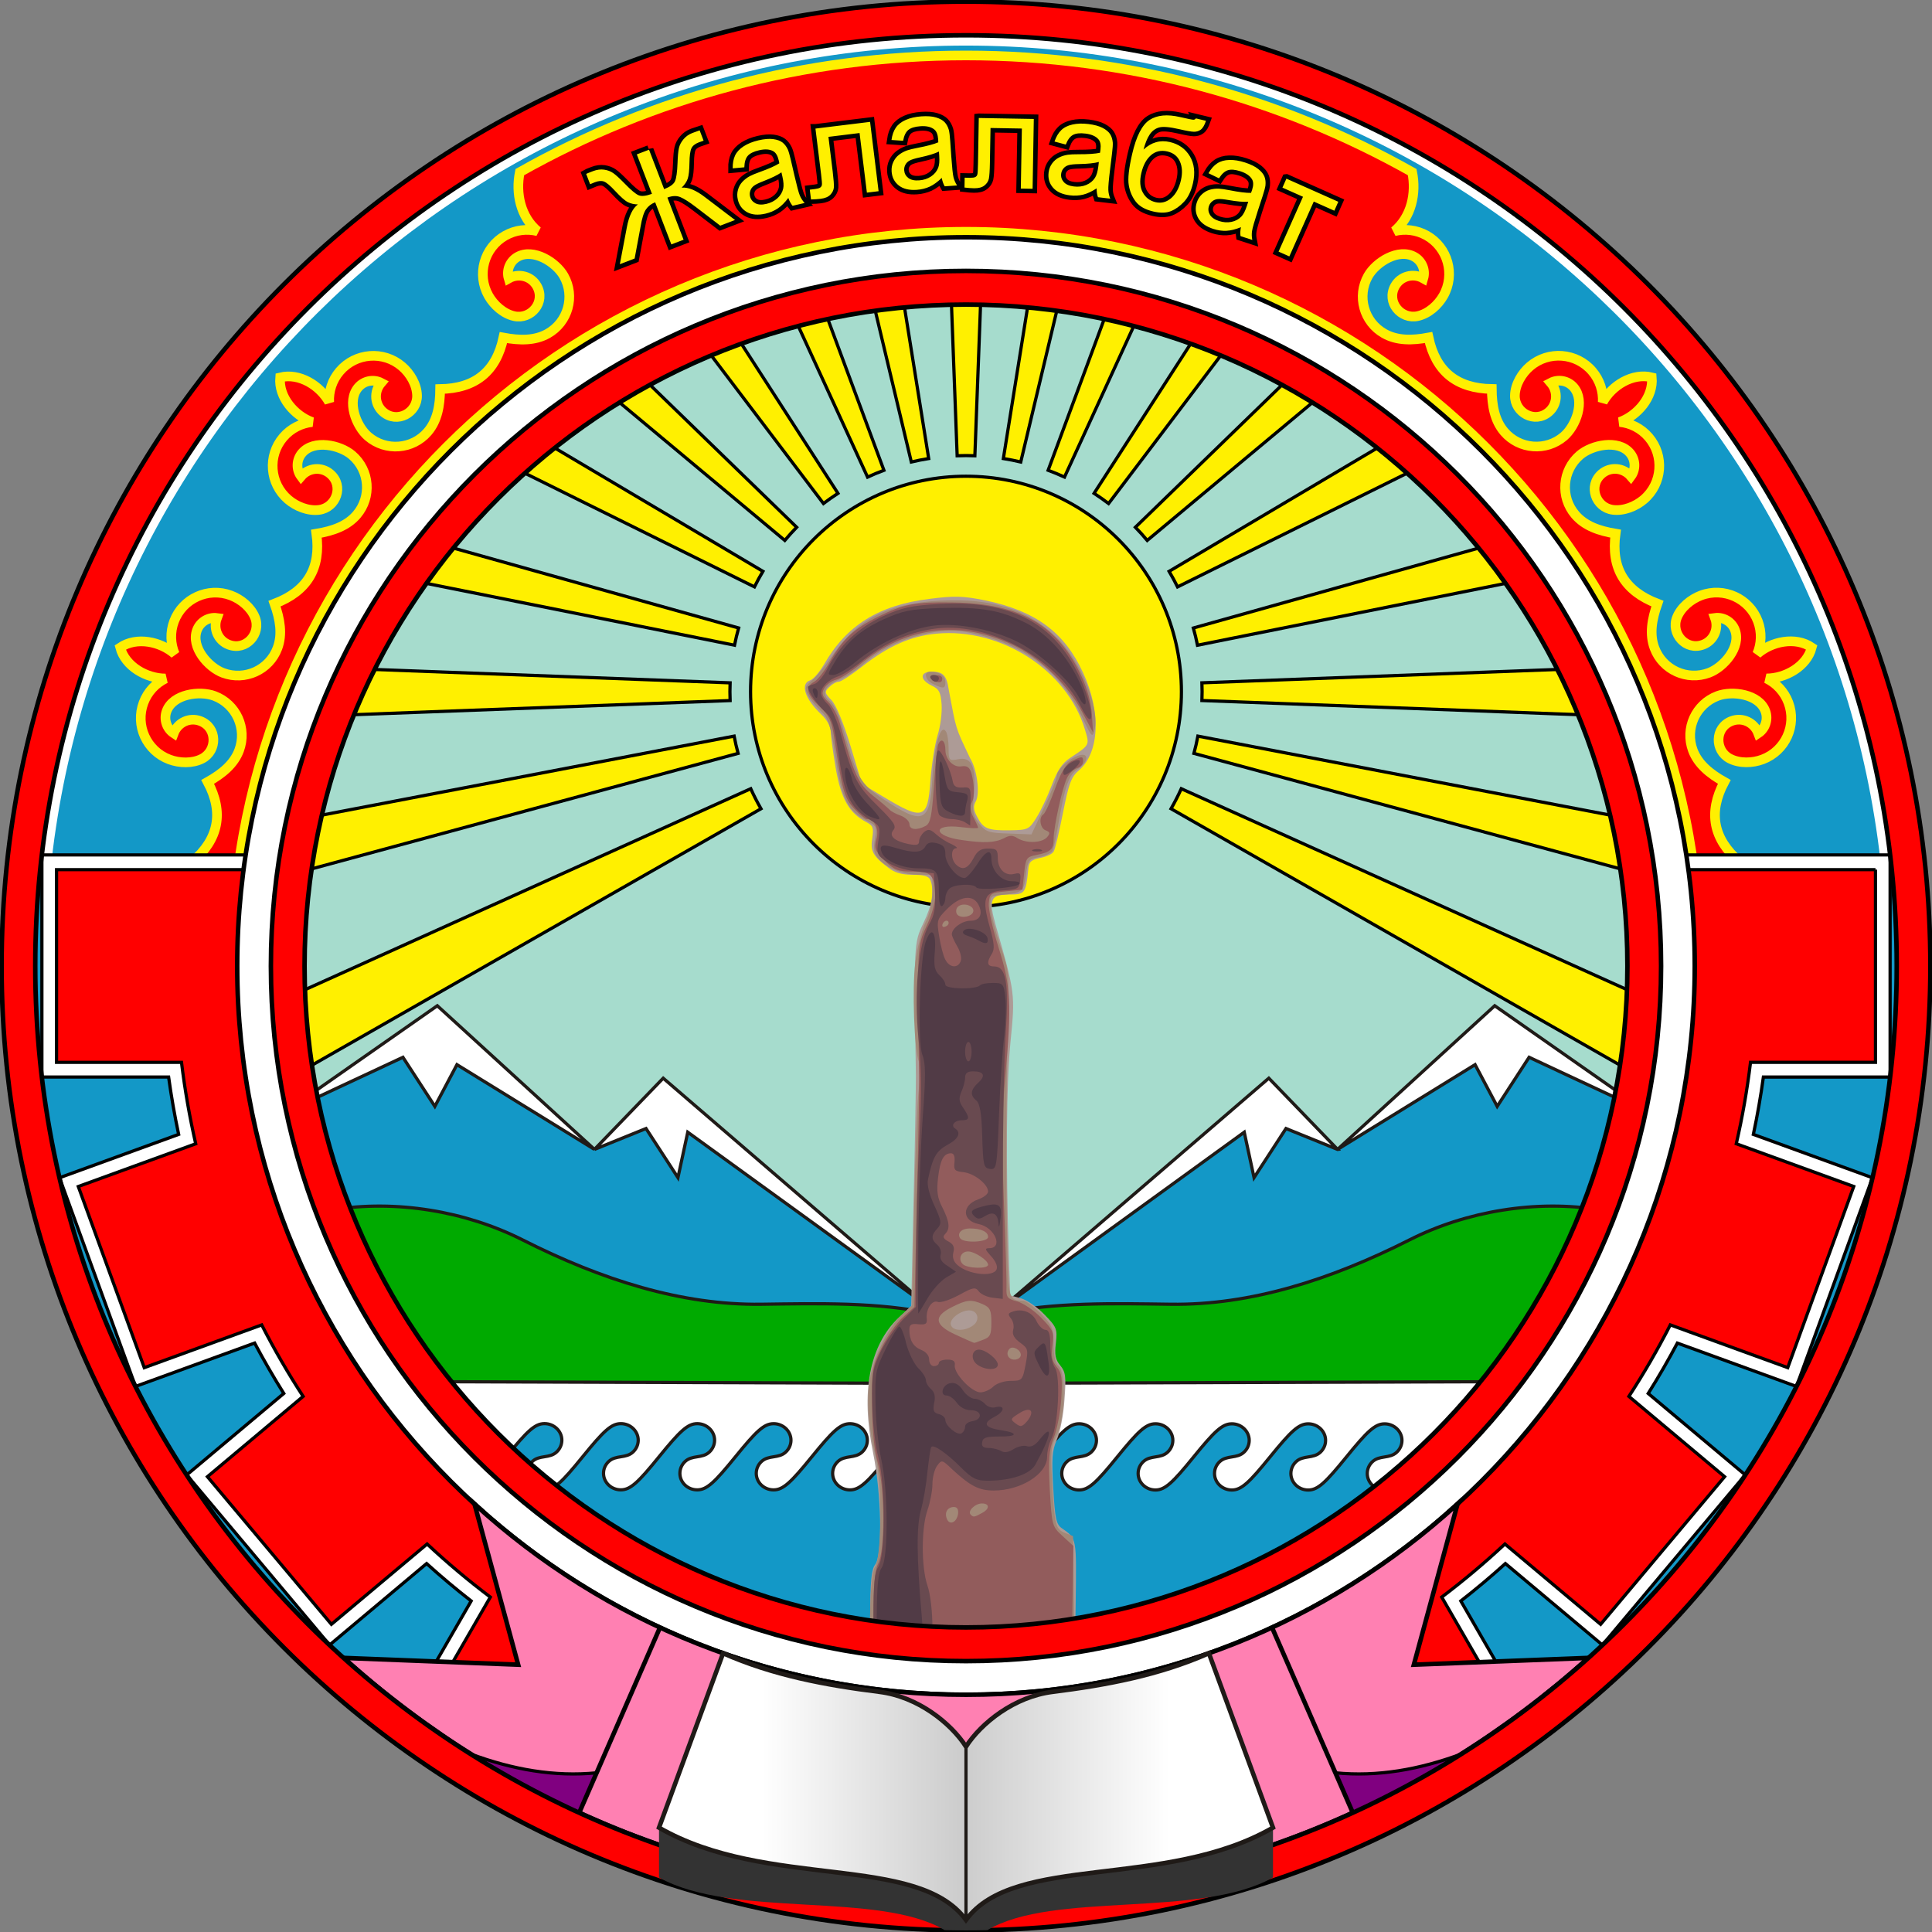 <?xml version="1.0" encoding="UTF-8" standalone="no"?>
<!-- Created with Inkscape (http://www.inkscape.org/) -->

<svg
   xmlns:dc="http://purl.org/dc/elements/1.1/"
   xmlns:cc="http://creativecommons.org/ns#"
   xmlns:rdf="http://www.w3.org/1999/02/22-rdf-syntax-ns#"
   xmlns:svg="http://www.w3.org/2000/svg"
   xmlns="http://www.w3.org/2000/svg"
   xmlns:xlink="http://www.w3.org/1999/xlink"
   version="1.1"
   width="300"
   height="300"
   viewBox="0 0 84.667 84.667"
   id="svg2"
   xml:space="preserve"
   style="fill-rule:evenodd"><rect x="0" y="0" width="84.667" height="84.667" fill="#808080" stroke="none"/>
 <defs
   id="defs4"><linearGradient
     id="linearGradient3848"><stop
       id="stop3850"
       style="stop-color:#ffffff;stop-opacity:1"
       offset="0" /><stop
       id="stop3856"
       style="stop-color:#cccccc;stop-opacity:1"
       offset="0.492" /><stop
       id="stop3852"
       style="stop-color:#ffffff;stop-opacity:1"
       offset="1" /></linearGradient><style
     type="text/css"
     id="style6" /><linearGradient
     x1="72.473"
     y1="207.819"
     x2="90.28"
     y2="207.819"
     id="linearGradient3854"
     xlink:href="#linearGradient3848"
     gradientUnits="userSpaceOnUse"
     gradientTransform="matrix(1.001,0,0,1.001,-39.125,-129.735)" /></defs>
 <g
   transform="matrix(0.081,0,0,0.081,2.822,36.689)"
   id="g3905"><path
     d="m 0,20 0,100 60,0 0,-20 -40,0 L 20,20 z"
     id="rect3023"
     style="fill:#9000cc;fill-opacity:1;stroke:none" /><path
     d="m 80,20 0,100 60,0 0,-20 -40,0 0,-20 40,0 L 140,60 l -40,0 0,-20 40,0 0,-20 z"
     id="rect3004"
     style="fill:#9000cc;fill-opacity:1;stroke:none" /><path
     d="m 210,40 0,20 20,0 c 5.523,0 10,4.477 10,10 0,5.523 -4.477,10 -10,10 l -20,0 0,20 20,0 c 16.569,0 30,-13.431 30,-30 0,-16.569 -13.431,-30 -30,-30 z m 20,-40 c -38.66,0 -70,31.34 -70,70 C 160,108.66 191.34,140 230,140 c 38.66,0 70,-31.34 70,-70 0,-38.66 -31.34,-70 -70,-70 z m 0,20 c 27.614,0 50,22.386 50,50 C 280,97.614 257.614,120 230,120 c -27.614,0 -50,-22.386 -50,-50 0,-27.614 22.386,-50 50,-50 z"
     id="path3029"
     style="fill:#9000cc;fill-opacity:1;stroke:none" /><path
     d="m 320,20 0,100 20,0 0,-62.781 40,62.781 20,0 0,-100 -20,0 0,62.781 L 340,20 z"
     id="rect3051"
     style="fill:#ff0000;fill-opacity:1;stroke:none" /><rect
     width="20"
     height="100"
     x="420"
     y="20"
     id="rect3002"
     style="fill:#9000cc;fill-opacity:1;stroke:none" /><path
     d="m 460,20 0,100 50,0 c 16.569,0 30,-13.431 30,-30 l 0,-40 C 540,33.431 526.569,20 510,20 z m 20,20 30,0 c 5.523,0 10,4.477 10,10 l 0,40 c 0,5.523 -4.477,10 -10,10 l -30,0 z"
     id="path3053"
     style="fill:#9000cc;fill-opacity:1;stroke:none" /><path
     d="m 660,20 -20,20 30,0 c 5.523,0 10,4.477 10,10 0,5.523 -4.477,10 -10,10 -16.569,0 -30,13.431 -30,30 l 0,30 60,0 0,-20 -40,0 0,-10 c 0,-5.523 4.477,-10 10,-10 16.569,0 30,-13.431 30,-30 0,-16.569 -13.431,-30 -30,-30 l -10,0 z"
     id="path3071"
     style="fill:#9000cc;fill-opacity:1;stroke:none" /><path
     d="m 790,3e-6 c -38.66,0 -70,31.34 -70,70 C 720,108.66 751.34,140 790,140 c 38.66,0 70,-31.34 70,-70 0,-38.66 -31.34,-70 -70,-70 z m 0,20 c 27.614,0 50,22.386 50,50 C 840,97.614 817.614,120 790,120 c -27.614,0 -50,-22.386 -50,-50 0,-27.614 22.386,-50 50,-50 z"
     id="path3041"
     style="fill:#9000cc;fill-opacity:1;stroke:none" /><path
     d="m 880,40 0,80 20,0 0,-100 z"
     id="rect3068"
     style="fill:#9000cc;fill-opacity:1;stroke:none" /><path
     d="m 920,20 0,60 30,0 c 5.523,0 10,4.477 10,10 0,5.523 -4.477,10 -10,10 l -30,0 20,20 10,0 c 16.569,0 30,-13.431 30,-30 0,-16.569 -13.431,-30 -30,-30 l -10,0 0,-20 40,0 0,-20 z"
     id="path3043"
     style="fill:#9000cc;fill-opacity:1;stroke:none" /></g><path
   d="m 42.333,0.593 c 23.049,0 41.741,18.692 41.741,41.741 0,23.049 -18.692,41.741 -41.741,41.741 -23.049,0 -41.741,-18.692 -41.741,-41.741 0,-23.049 18.692,-41.741 41.741,-41.741 z"
   id="path10"
   style="fill:#1398c7;fill-opacity:1;stroke:none" /><path
   d="M 1.763,38.11 C 3.876,17.571 21.237,1.546 42.334,1.546 c 21.097,0 38.457,16.026 40.571,36.565"
   id="path12"
   style="fill:none;stroke:#ffffff;stroke-width:0.903;stroke-miterlimit:4;stroke-dasharray:none" /><path
   d="m 76.238,37.776 c -1.159,-1.005 -1.39,-2.162 -0.674,-3.51 -0.637,-0.36 -1.149,-0.777 -1.377,-1.383 -0.359,-0.958 0.126,-2.026 1.084,-2.385 0.648,-0.243 1.813,-0.083 2.092,0.661 0.138,0.368 -0.003,0.773 -0.31,0.976 -0.179,-0.479 -0.698,-0.714 -1.163,-0.54 -0.756,0.284 -0.753,1.302 -0.082,1.649 0.427,0.221 0.993,0.202 1.434,0.036 1,-0.375 1.507,-1.49 1.132,-2.49 -0.181,-0.482 -0.534,-0.85 -0.964,-1.059 0.826,10e-4 1.768,-0.519 1.988,-1.359 -0.719,-0.488 -1.77,-0.261 -2.392,0.284 0.186,-0.44 0.211,-0.949 0.03,-1.432 -0.375,-1 -1.49,-1.507 -2.49,-1.132 -0.441,0.166 -0.88,0.523 -1.057,0.97 -0.277,0.703 0.39,1.472 1.146,1.189 0.465,-0.174 0.701,-0.693 0.522,-1.172 0.365,-0.049 0.737,0.164 0.875,0.532 0.279,0.745 -0.493,1.631 -1.141,1.874 -0.958,0.359 -2.026,-0.126 -2.385,-1.084 -0.227,-0.606 -0.116,-1.257 0.128,-1.948 -1.433,-0.548 -2.045,-1.556 -1.834,-3.067 -0.722,-0.12 -1.346,-0.337 -1.767,-0.829 -0.665,-0.777 -0.574,-1.947 0.203,-2.612 0.526,-0.45 1.675,-0.698 2.192,-0.094 0.255,0.298 0.262,0.728 0.043,1.023 -0.332,-0.388 -0.9,-0.433 -1.278,-0.11 -0.614,0.525 -0.262,1.481 0.487,1.578 0.477,0.062 1.002,-0.15 1.36,-0.456 0.811,-0.694 0.906,-1.915 0.212,-2.727 -0.335,-0.391 -0.793,-0.616 -1.268,-0.665 0.777,-0.281 1.483,-1.093 1.404,-1.957 -0.843,-0.212 -1.752,0.36 -2.15,1.085 0.024,-0.477 -0.127,-0.964 -0.462,-1.356 -0.694,-0.811 -1.915,-0.906 -2.727,-0.212 -0.358,0.306 -0.648,0.792 -0.661,1.273 -0.02,0.755 0.87,1.25 1.484,0.725 0.378,-0.323 0.422,-0.891 0.089,-1.279 0.326,-0.171 0.749,-0.098 1.004,0.2 0.517,0.604 0.095,1.701 -0.432,2.151 -0.777,0.665 -1.947,0.574 -2.612,-0.203 -0.421,-0.492 -0.539,-1.142 -0.546,-1.874 -1.534,-0.025 -2.454,-0.763 -2.772,-2.256 -0.72,0.134 -1.38,0.144 -1.944,-0.175 -0.891,-0.503 -1.205,-1.633 -0.703,-2.524 0.34,-0.603 1.335,-1.229 2.028,-0.838 0.342,0.193 0.495,0.594 0.39,0.947 -0.445,-0.252 -0.994,-0.099 -1.238,0.334 -0.397,0.703 0.26,1.481 0.997,1.316 0.47,-0.105 0.89,-0.484 1.122,-0.894 0.525,-0.93 0.196,-2.11 -0.733,-2.635 C 62.075,10.071 61.568,10.017 61.104,10.133 61.853,9.507 62.076,8.473 61.887,7.543 56.108,4.288 49.437,2.43 42.333,2.43 c -7.104,0 -13.775,1.857 -19.553,5.113 -0.19,0.93 0.033,1.964 0.782,2.59 -0.463,-0.116 -0.97,-0.061 -1.419,0.192 -0.93,0.525 -1.258,1.705 -0.733,2.635 0.232,0.41 0.652,0.789 1.122,0.894 0.737,0.165 1.394,-0.613 0.997,-1.316 -0.244,-0.433 -0.793,-0.586 -1.238,-0.334 -0.105,-0.353 0.048,-0.754 0.39,-0.947 0.693,-0.391 1.687,0.235 2.028,0.838 0.503,0.891 0.188,2.021 -0.703,2.524 -0.564,0.318 -1.224,0.309 -1.944,0.175 -0.318,1.493 -1.238,2.231 -2.772,2.256 -0.007,0.732 -0.125,1.382 -0.546,1.874 -0.665,0.777 -1.835,0.868 -2.612,0.203 -0.526,-0.45 -0.949,-1.547 -0.432,-2.151 0.255,-0.298 0.678,-0.371 1.004,-0.2 -0.332,0.388 -0.288,0.956 0.089,1.279 0.614,0.525 1.504,0.031 1.484,-0.725 -0.013,-0.481 -0.303,-0.967 -0.661,-1.273 -0.811,-0.694 -2.032,-0.599 -2.727,0.212 -0.335,0.391 -0.486,0.879 -0.462,1.356 -0.398,-0.724 -1.308,-1.297 -2.15,-1.085 -0.079,0.864 0.627,1.676 1.404,1.957 -0.475,0.05 -0.933,0.274 -1.268,0.665 -0.694,0.811 -0.599,2.032 0.212,2.727 0.358,0.306 0.883,0.518 1.36,0.456 0.749,-0.097 1.101,-1.053 0.487,-1.578 -0.378,-0.323 -0.946,-0.279 -1.278,0.11 -0.219,-0.296 -0.213,-0.725 0.043,-1.023 0.517,-0.604 1.666,-0.356 2.192,0.094 0.777,0.665 0.868,1.835 0.203,2.612 -0.421,0.492 -1.045,0.709 -1.767,0.829 0.212,1.512 -0.401,2.52 -1.834,3.067 0.244,0.69 0.355,1.341 0.128,1.948 -0.359,0.958 -1.427,1.443 -2.385,1.084 -0.648,-0.243 -1.421,-1.129 -1.141,-1.874 0.138,-0.368 0.511,-0.581 0.875,-0.532 -0.18,0.478 0.056,0.997 0.522,1.172 0.756,0.284 1.423,-0.486 1.146,-1.189 -0.177,-0.448 -0.616,-0.805 -1.057,-0.97 -1,-0.375 -2.115,0.132 -2.49,1.132 -0.181,0.482 -0.156,0.992 0.03,1.432 -0.622,-0.544 -1.672,-0.771 -2.391,-0.284 0.221,0.84 1.162,1.36 1.988,1.359 -0.429,0.209 -0.783,0.576 -0.964,1.059 -0.375,1 0.132,2.115 1.132,2.49 0.441,0.165 1.007,0.185 1.434,-0.036 0.671,-0.347 0.674,-1.366 -0.082,-1.649 C 8.311,31.421 7.792,31.657 7.613,32.135 7.306,31.932 7.165,31.527 7.303,31.159 c 0.279,-0.745 1.443,-0.904 2.092,-0.661 0.958,0.359 1.443,1.427 1.084,2.385 -0.227,0.606 -0.739,1.024 -1.377,1.383 0.716,1.348 0.485,2.505 -0.674,3.51 l 67.81,0 z"
   id="path14"
   style="fill:#ff0000;stroke:#fff000;stroke-width:0.423;stroke-linejoin:miter;stroke-miterlimit:4;stroke-opacity:1;stroke-dasharray:none" /><path
   d="m 42.333,10.397 c -17.635,0 -31.937,14.302 -31.937,31.937 0,17.635 14.302,31.937 31.937,31.937 17.635,0 31.937,-14.302 31.937,-31.937 C 74.27,24.698 59.969,10.397 42.333,10.397 z"
   id="path16"
   style="fill:#ffffff;stroke:#fff000;stroke-width:0.903;stroke-miterlimit:4;stroke-opacity:1;stroke-dasharray:none" /><path
   d="m 82.831,37.467 -6e-5,9.733 -5.553,0 c -0.117,0.848 -0.264,1.686 -0.44,2.514 l 5.221,1.9 -3.331,9.145 -5.22,-1.9 c -0.4,0.753 -0.826,1.489 -1.278,2.208 l 4.253,3.569 -6.26,7.453 -4.252,-3.568 c -0.631,0.57 -1.282,1.117 -1.953,1.64 l 2.777,4.81 -8.425,4.873 -2.777,-4.811 c -4.094,1.662 -8.57,2.581 -13.26,2.581 -4.69,0 -9.166,-0.918 -13.26,-2.581 l -2.777,4.811 -8.425,-4.873 2.777,-4.81 c -0.671,-0.523 -1.322,-1.07 -1.953,-1.64 l -4.252,3.568 -6.26,-7.453 4.253,-3.569 C 11.986,60.347 11.559,59.611 11.159,58.858 L 5.939,60.758 2.608,51.613 7.829,49.713 C 7.653,48.885 7.506,48.047 7.389,47.199 l -5.553,0 -6.41e-5,-9.733 80.994,0 z"
   id="_156909160"
   style="fill:#ffffff;stroke:#000000;stroke-width:0.141;stroke-miterlimit:4;stroke-dasharray:none" /><path
   d="m 82.19,38.11 -6e-5,8.445 -5.476,0 c -0.147,1.209 -0.355,2.4 -0.624,3.568 l 5.147,1.873 -2.892,7.939 -5.146,-1.873 c -0.551,1.078 -1.158,2.123 -1.815,3.133 l 4.194,3.519 -5.433,6.469 -4.194,-3.519 c -0.882,0.822 -1.805,1.6 -2.769,2.327 l 2.739,4.744 -7.315,4.232 -2.738,-4.742 c -4.158,1.767 -8.731,2.745 -13.533,2.745 -4.802,0 -9.376,-0.978 -13.533,-2.745 l -2.738,4.742 -7.315,-4.232 2.739,-4.744 C 20.522,69.263 19.598,68.486 18.717,67.664 l -4.194,3.519 -5.433,-6.469 4.194,-3.519 c -0.657,-1.009 -1.264,-2.054 -1.815,-3.133 L 6.322,59.936 3.431,51.997 8.577,50.124 C 8.309,48.956 8.101,47.765 7.954,46.556 l -5.476,0 -6.41e-5,-8.445 79.712,0 z"
   id="_156909088"
   style="fill:#ff0000;stroke:#000000;stroke-width:0.141;stroke-miterlimit:4;stroke-dasharray:none" /><path
   d="m 42.333,10.397 c -17.635,0 -31.937,14.302 -31.937,31.937 0,17.635 14.302,31.937 31.937,31.937 17.635,0 31.937,-14.302 31.937,-31.937 C 74.27,24.698 59.969,10.397 42.333,10.397 z"
   id="path21"
   style="fill:#ffffff;stroke:#000000;stroke-width:0.198;stroke-miterlimit:4;stroke-dasharray:none" /><path
   d="m 42.333,12.572 c 16.434,0 29.761,13.327 29.761,29.761 0,16.434 -13.327,29.761 -29.761,29.761 -16.434,0 -29.761,-13.327 -29.761,-29.761 0,-16.434 13.327,-29.761 29.761,-29.761 z"
   id="path23"
   style="fill:#a6dccd;fill-opacity:1" /><path
   d="m 71.501,48.268 -5.998,-4.193 -6.887,6.295 -3.013,-3.121 -12.752,10.976 24.646,0 c 1.899,-2.999 3.276,-6.36 4.004,-9.958 z m -54.331,9.958 c -1.899,-2.999 -3.277,-6.361 -4.005,-9.958 l 5.998,-4.193 6.887,6.295 3.013,-3.121 12.752,10.976 -24.645,0 z"
   id="path25"
   style="fill:#1398c7;fill-opacity:1;stroke-width:0.141;stroke-miterlimit:4;stroke-dasharray:none" /><path
   d="m 17.496,58.728 49.675,0 c -5.327,8.052 -14.462,13.366 -24.837,13.366 -10.375,0 -19.511,-5.313 -24.838,-13.366 z"
   id="path27"
   style="fill:#1398c7;fill-opacity:1;stroke:#1f1a17;stroke-width:0.049" /><path
   d="m 13.084,48.326 6.08,-4.251 6.887,6.295 -6.026,-3.713 -0.968,1.829 -1.399,-2.152 -4.56,2.131 -0.014,-0.14 z m 12.967,2.045 3.013,-3.121 11.674,10.048 -10.598,-7.681 -0.43,1.991 -1.399,-2.152 -2.26,0.915 z m 32.566,0 -3.013,-3.121 L 43.93,57.298 54.527,49.617 l 0.43,1.991 1.399,-2.152 2.26,0.915 z m 12.967,-2.045 -6.08,-4.251 -6.887,6.295 6.026,-3.713 0.969,1.829 1.399,-2.152 4.56,2.131 0.014,-0.14 z"
   id="path29"
   style="fill:#ffffff;stroke:#1f1a17;stroke-width:0.141;stroke-miterlimit:4;stroke-dasharray:none" /><path
   d="m 64.274,62.439 c -0.078,-0.026 -0.162,-0.04 -0.248,-0.04 -0.42,0 -0.76,0.325 -1.674,1.45 -0.914,1.126 -1.255,1.45 -1.674,1.45 -0.42,0 -0.76,-0.325 -0.76,-0.725 0,-0.2 0.085,-0.382 0.223,-0.513 0.317,-0.302 0.758,-0.122 1.075,-0.425 0.137,-0.131 0.223,-0.313 0.223,-0.513 0,-0.398 -0.343,-0.725 -0.76,-0.725 -0.42,0 -0.76,0.325 -1.674,1.45 -0.914,1.126 -1.255,1.45 -1.674,1.45 -0.42,0 -0.76,-0.325 -0.76,-0.725 0,-0.2 0.085,-0.382 0.223,-0.513 0.317,-0.302 0.758,-0.122 1.075,-0.425 0.138,-0.131 0.223,-0.313 0.223,-0.513 0,-0.398 -0.343,-0.725 -0.76,-0.725 -0.42,0 -0.76,0.325 -1.674,1.45 -0.914,1.126 -1.255,1.45 -1.674,1.45 -0.42,0 -0.76,-0.325 -0.76,-0.725 0,-0.2 0.085,-0.382 0.223,-0.513 0.317,-0.302 0.758,-0.122 1.075,-0.425 0.138,-0.131 0.223,-0.313 0.223,-0.513 0,-0.398 -0.343,-0.725 -0.76,-0.725 -0.42,0 -0.76,0.325 -1.674,1.45 -0.914,1.126 -1.255,1.45 -1.674,1.45 -0.42,0 -0.76,-0.325 -0.76,-0.725 0,-0.2 0.085,-0.382 0.223,-0.513 0.317,-0.302 0.758,-0.122 1.075,-0.425 0.137,-0.131 0.223,-0.313 0.223,-0.513 0,-0.398 -0.343,-0.725 -0.76,-0.725 -0.42,0 -0.76,0.325 -1.674,1.45 -0.914,1.126 -1.255,1.45 -1.674,1.45 -0.42,0 -0.76,-0.325 -0.76,-0.725 0,-0.2 0.085,-0.382 0.223,-0.513 0.317,-0.302 0.758,-0.122 1.075,-0.425 0.138,-0.131 0.223,-0.313 0.223,-0.513 0,-0.398 -0.343,-0.725 -0.76,-0.725 -0.42,0 -0.76,0.325 -1.674,1.45 -0.914,1.126 -1.255,1.45 -1.674,1.45 -0.42,0 -0.76,-0.325 -0.76,-0.725 0,-0.2 0.085,-0.382 0.223,-0.513 0.317,-0.302 0.758,-0.122 1.075,-0.425 0.138,-0.131 0.223,-0.313 0.223,-0.513 0,-0.398 -0.343,-0.725 -0.76,-0.725 -0.42,0 -0.76,0.325 -1.674,1.45 -0.914,1.126 -1.255,1.45 -1.674,1.45 -0.42,0 -0.76,-0.325 -0.76,-0.725 0,-0.2 0.085,-0.382 0.223,-0.513 0.317,-0.302 0.758,-0.122 1.075,-0.425 0.137,-0.131 0.223,-0.313 0.223,-0.513 0,-0.398 -0.343,-0.725 -0.76,-0.725 -0.42,0 -0.76,0.325 -1.674,1.45 -0.914,1.126 -1.255,1.45 -1.674,1.45 -0.42,0 -0.76,-0.325 -0.76,-0.725 0,-0.2 0.085,-0.382 0.223,-0.513 0.317,-0.302 0.758,-0.122 1.075,-0.425 0.138,-0.131 0.223,-0.313 0.223,-0.513 0,-0.398 -0.343,-0.725 -0.76,-0.725 -0.42,0 -0.76,0.325 -1.674,1.45 -0.914,1.126 -1.255,1.45 -1.674,1.45 -0.42,0 -0.76,-0.325 -0.76,-0.725 0,-0.2 0.085,-0.382 0.223,-0.513 0.317,-0.302 0.758,-0.122 1.075,-0.425 0.138,-0.131 0.223,-0.313 0.223,-0.513 0,-0.398 -0.343,-0.725 -0.76,-0.725 -0.42,0 -0.76,0.325 -1.674,1.45 -0.914,1.126 -1.255,1.45 -1.674,1.45 -0.42,0 -0.76,-0.325 -0.76,-0.725 0,-0.2 0.085,-0.382 0.223,-0.513 0.317,-0.302 0.758,-0.122 1.075,-0.425 0.137,-0.131 0.223,-0.313 0.223,-0.513 0,-0.398 -0.343,-0.725 -0.76,-0.725 -0.42,0 -0.76,0.325 -1.674,1.45 -0.914,1.126 -1.255,1.45 -1.674,1.45 -0.42,0 -0.76,-0.325 -0.76,-0.725 0,-0.2 0.085,-0.382 0.223,-0.513 0.317,-0.302 0.758,-0.122 1.075,-0.425 0.138,-0.131 0.223,-0.313 0.223,-0.513 0,-0.398 -0.343,-0.725 -0.76,-0.725 -0.42,0 -0.76,0.325 -1.674,1.45 -0.914,1.126 -1.255,1.45 -1.674,1.45 -0.42,0 -0.76,-0.325 -0.76,-0.725 0,-0.2 0.085,-0.382 0.223,-0.513 0.317,-0.302 0.758,-0.122 1.075,-0.425 0.138,-0.131 0.223,-0.313 0.223,-0.513 0,-0.398 -0.343,-0.725 -0.76,-0.725 -0.42,0 -0.76,0.325 -1.674,1.45 -0.059,0.072 -0.115,0.142 -0.17,0.208 -0.261,-0.244 -0.518,-0.493 -0.77,-0.746 0.017,-0.06 0.025,-0.122 0.025,-0.187 0,-0.398 -0.343,-0.725 -0.76,-0.725 -0.042,0 -0.083,0.003 -0.125,0.011 -1.049,-1.148 -2.009,-2.378 -2.87,-3.68 l 49.675,0 c -0.869,1.313 -1.838,2.554 -2.898,3.71 z"
   id="path31"
   style="fill:#ffffff;stroke:#1f1a17;stroke-width:0.141;stroke-miterlimit:4;stroke-dasharray:none" /><path
   d="m 18.802,60.55 22.278,0.074 -0.003,0.004 1.094,0 -0.001,-0.003 23.696,-0.074 c 1.761,-2.271 3.2,-4.804 4.25,-7.53 -2.792,-0.46 -5.862,0.059 -8.347,1.315 -3.471,1.755 -6.97,2.867 -10.459,2.821 -2.44,-0.032 -5.15,-0.108 -7.578,0.431 l -2.794,0 c -2.429,-0.539 -5.139,-0.463 -7.578,-0.431 -3.49,0.046 -6.989,-1.066 -10.459,-2.821 -2.484,-1.256 -5.554,-1.775 -8.347,-1.315 1.05,2.726 2.489,5.259 4.249,7.53 z"
   id="path33"
   style="fill:#00aa00;stroke:#1f1a17;stroke-width:0.141;stroke-miterlimit:4;stroke-dasharray:none" /><path
   d="M 33.349,35.442 12.953,47.09 12.606,43.715 32.9,34.564 c 0.136,0.301 0.286,0.593 0.449,0.878 z m 8.985,-22.869 0.666,0.008 -0.278,7.392 c -0.129,-0.005 -0.258,-0.008 -0.388,-0.008 -0.13,0 -0.259,0.003 -0.388,0.008 l -0.278,-7.392 0.666,-0.008 z m 2.82,0.134 1.338,0.157 -1.759,7.382 c -0.251,-0.059 -0.505,-0.11 -0.762,-0.151 l 1.183,-7.388 z m 3.508,0.543 1.352,0.326 -3.364,7.331 c -0.235,-0.108 -0.474,-0.207 -0.717,-0.298 l 2.73,-7.36 z m 3.948,1.146 1.371,0.544 -5.399,7.126 C 48.375,21.91 48.163,21.761 47.946,21.62 l 4.664,-7.224 z m 4.154,1.907 1.378,0.815 -7.866,6.565 c -0.166,-0.199 -0.34,-0.391 -0.52,-0.577 l 7.008,-6.803 z m 4.302,2.908 1.344,1.157 -10.805,5.352 c -0.115,-0.232 -0.239,-0.46 -0.371,-0.682 l 9.832,-5.826 z m 4.543,4.58 1.197,1.609 -14.328,2.876 c -0.051,-0.255 -0.111,-0.507 -0.181,-0.755 l 13.311,-3.729 z m 3.488,5.516 0.904,2.044 -17.329,-0.651 c 0.004,-0.129 0.008,-0.258 0.008,-0.389 0,-0.13 -0.003,-0.259 -0.008,-0.388 l 16.425,-0.617 z m 2.294,6.573 0.43,2.416 -19.499,-5.28 c 0.067,-0.249 0.125,-0.501 0.174,-0.757 l 18.895,3.621 z m 0.671,7.835 -0.347,3.375 -20.396,-11.648 c 0.163,-0.284 0.313,-0.577 0.449,-0.878 l 20.295,9.15 z m -59.215,-5.419 0.43,-2.416 18.895,-3.621 c 0.049,0.256 0.107,0.508 0.174,0.757 l -19.499,5.28 z m 1.82,-6.945 0.904,-2.044 16.425,0.617 c -0.005,0.129 -0.008,0.258 -0.008,0.388 0,0.13 0.003,0.26 0.008,0.389 l -17.329,0.651 z m 3.195,-5.951 1.197,-1.609 13.311,3.729 c -0.069,0.248 -0.13,0.5 -0.181,0.755 L 17.861,25.4 z m 4.396,-5.032 1.344,-1.157 9.832,5.826 c -0.132,0.222 -0.256,0.45 -0.371,0.682 L 22.257,20.368 z m 4.269,-3.25 1.378,-0.815 7.008,6.803 c -0.18,0.186 -0.354,0.378 -0.52,0.577 l -7.866,-6.565 z m 4.161,-2.178 1.371,-0.544 4.664,7.224 c -0.218,0.141 -0.43,0.29 -0.636,0.446 L 30.687,14.94 z m 3.967,-1.364 1.352,-0.326 2.73,7.36 c -0.244,0.09 -0.483,0.19 -0.717,0.298 l -3.364,-7.331 z m 3.523,-0.712 1.338,-0.157 1.183,7.388 c -0.257,0.041 -0.511,0.091 -0.762,0.151 l -1.759,-7.382 z"
   id="path35"
   style="fill:#fff000;fill-opacity:1;stroke:#000000;stroke-width:0.141;stroke-miterlimit:4;stroke-dasharray:none" /><path
   d="m 42.333,20.87 c 5.213,0 9.441,4.228 9.441,9.441 0,5.213 -4.228,9.441 -9.441,9.441 -5.213,0 -9.441,-4.228 -9.441,-9.441 0,-5.213 4.228,-9.441 9.441,-9.441 z"
   id="path37"
   style="fill:#fff000;fill-opacity:1;stroke:#000000;stroke-width:0.141;stroke-miterlimit:4;stroke-dasharray:none" /><path
   d="m 38.146,71.801 c -0.006,-0.286 -0.01,-0.607 -0.01,-0.941 0,-1.55 0.052,-2.092 0.22,-2.299 0.323,-0.439 0.271,-3.074 -0.09,-4.87 -0.555,-2.7 -0.168,-4.727 1.124,-5.955 l 0.542,-0.504 0.103,-4.598 c 0.065,-2.545 0.103,-4.999 0.103,-5.477 -0.09,-5.8 -0.09,-5.825 0.323,-6.691 0.388,-0.801 0.491,-1.434 0.31,-1.899 -0.065,-0.168 -0.284,-0.232 -0.775,-0.232 -0.478,0 -0.801,-0.09 -1.085,-0.323 -0.659,-0.504 -0.775,-0.71 -0.685,-1.279 0.065,-0.452 0.039,-0.555 -0.271,-0.71 -0.749,-0.4 -1.098,-1.02 -1.33,-2.351 -0.116,-0.697 -0.22,-1.421 -0.22,-1.615 0,-0.207 -0.168,-0.517 -0.4,-0.736 -0.736,-0.685 -0.956,-1.369 -0.491,-1.511 0.142,-0.052 0.4,-0.362 0.594,-0.685 0.982,-1.718 2.402,-2.609 4.624,-2.88 1.098,-0.142 1.472,-0.129 2.441,0.065 2.209,0.465 3.474,1.395 4.288,3.165 0.801,1.718 0.723,3.5 -0.168,4.275 -0.349,0.297 -0.452,0.568 -0.71,1.873 -0.168,0.852 -0.349,1.615 -0.413,1.705 -0.065,0.103 -0.323,0.22 -0.594,0.271 -0.4,0.09 -0.491,0.168 -0.517,0.53 -0.103,1.02 -0.142,1.072 -0.84,1.072 -0.814,0 -0.904,0.207 -0.581,1.356 0.853,2.984 0.853,3.01 0.646,5.102 -0.181,1.821 -0.207,5.18 -0.077,9.326 l 0.065,1.783 0.465,0.129 c 0.258,0.065 0.723,0.387 1.033,0.71 0.542,0.555 0.568,0.633 0.504,1.24 -0.065,0.517 -0.026,0.736 0.194,0.995 0.232,0.284 0.258,0.491 0.181,1.498 -0.039,0.646 -0.194,1.434 -0.336,1.757 -0.207,0.478 -0.232,0.827 -0.155,2.131 0.077,1.33 0.129,1.576 0.375,1.744 0.659,0.465 0.646,0.388 0.607,3.268 l -0.021,1.471 c -1.558,0.252 -3.156,0.383 -4.784,0.383 -1.422,0 -2.819,-0.1 -4.188,-0.293 z m 7.275,-35.971 c 0.194,-0.297 0.491,-0.943 0.672,-1.421 0.245,-0.646 0.452,-0.969 0.814,-1.201 0.853,-0.568 0.853,-0.543 0.633,-1.253 -0.775,-2.583 -3.681,-4.456 -6.51,-4.185 -1.111,0.103 -2.105,0.542 -3.242,1.434 -0.465,0.362 -0.93,0.672 -1.033,0.672 -0.103,0 -0.284,0.103 -0.413,0.233 -0.22,0.207 -0.207,0.258 0.103,0.581 0.194,0.207 0.53,1.007 0.827,2.002 l 0.504,1.666 0.93,0.555 c 1.757,1.059 1.95,0.995 2.067,-0.698 0.052,-0.697 0.194,-1.589 0.31,-1.976 0.129,-0.4 0.207,-1.008 0.181,-1.369 -0.039,-0.53 -0.103,-0.672 -0.439,-0.827 -0.53,-0.258 -0.517,-0.607 0.013,-0.607 0.453,0 0.649,0.128 0.736,0.775 0.345,1.819 0.274,1.615 0.943,3.023 0.297,0.465 0.439,1.537 0.245,1.886 -0.116,0.194 -0.103,0.375 0.052,0.659 0.271,0.542 0.478,0.62 1.434,0.607 0.801,-0.013 0.84,-0.026 1.175,-0.555 z"
   id="_156919256"
   style="fill:#ad9b96" /><path
   d="m 38.139,71.8 c -0.045,-1.166 0.029,-2.871 0.203,-3.123 0.297,-0.439 0.323,-3.591 0.039,-4.792 -0.375,-1.563 -0.439,-2.842 -0.181,-3.81 0.271,-1.008 0.814,-2.002 1.382,-2.506 l 0.388,-0.362 0.09,-4.301 c 0.052,-2.364 0.142,-4.702 0.206,-5.192 0.052,-0.491 0.052,-1.021 0,-1.189 -0.206,-0.542 -0.297,-3.216 -0.155,-4.34 0.077,-0.62 0.284,-1.395 0.439,-1.744 0.194,-0.375 0.31,-0.904 0.31,-1.356 l 0,-0.749 -0.581,0 c -0.685,0 -1.395,-0.271 -1.77,-0.685 -0.207,-0.233 -0.245,-0.426 -0.168,-0.878 0.09,-0.53 0.064,-0.581 -0.323,-0.788 -0.878,-0.452 -1.124,-0.943 -1.395,-2.764 -0.232,-1.473 -0.31,-1.731 -0.646,-2.054 -0.22,-0.206 -0.478,-0.517 -0.568,-0.71 -0.155,-0.297 -0.142,-0.375 0.181,-0.646 0.194,-0.168 0.542,-0.594 0.788,-0.943 1.137,-1.718 2.493,-2.428 4.844,-2.544 2.222,-0.116 3.811,0.374 5.063,1.589 1.059,1.008 1.924,3.113 1.679,4.082 -0.09,0.362 -0.129,0.31 -0.568,-0.62 -0.904,-1.963 -2.622,-3.216 -5.011,-3.668 -1.395,-0.258 -3.371,0.336 -4.534,1.382 -0.284,0.258 -0.749,0.568 -1.046,0.684 -0.684,0.284 -0.839,0.633 -0.426,0.969 0.181,0.142 0.426,0.646 0.581,1.227 0.594,2.118 0.736,2.377 1.731,3.035 1.769,1.188 2.067,1.072 2.17,-0.917 0.077,-1.421 0.362,-2.402 0.594,-2.028 0.064,0.09 0.116,0.426 0.116,0.736 0,0.529 0.026,0.555 0.414,0.478 0.594,-0.129 0.801,0.336 0.697,1.511 -0.077,0.801 -0.051,0.956 0.233,1.318 0.297,0.362 0.413,0.4 1.305,0.426 l 0.982,0.039 0.555,-1.188 c 0.31,-0.646 0.555,-1.266 0.555,-1.382 0,-0.258 0.543,-0.762 0.969,-0.891 0.452,-0.142 0.426,0.271 -0.026,0.581 -0.413,0.258 -0.568,0.711 -0.852,2.299 -0.104,0.646 -0.233,1.24 -0.297,1.317 -0.051,0.09 -0.31,0.207 -0.568,0.258 -0.452,0.078 -0.491,0.129 -0.581,0.788 -0.09,0.749 -0.155,0.788 -1.149,0.878 -0.413,0.039 -0.439,0.077 -0.387,0.607 0.026,0.31 0.219,1.046 0.426,1.653 0.375,1.033 0.387,1.188 0.323,3.384 -0.077,2.894 -0.091,6.962 -0.026,9.778 0.039,2.273 0.065,2.351 0.698,2.351 0.116,0 0.465,0.258 0.775,0.568 0.504,0.517 0.556,0.646 0.556,1.343 0,0.517 0.077,0.84 0.22,0.956 0.336,0.284 0.284,2.299 -0.078,3.009 -0.258,0.504 -0.284,0.749 -0.207,2.041 0.103,1.937 0.155,2.105 0.568,2.26 l 0.349,0.142 0.039,2.687 c 0.011,0.639 0.015,1.235 0.013,1.711 -1.544,0.247 -3.127,0.376 -4.74,0.376 -1.424,0 -2.824,-0.1 -4.194,-0.294 z m 4.505,-13.715 c 0.323,-0.233 0.207,-0.659 -0.168,-0.659 -0.4,0 -0.904,0.4 -0.801,0.646 0.09,0.271 0.62,0.271 0.969,0.013 z M 40.9,29.979 c -0.362,-0.168 -0.439,-0.543 -0.129,-0.543 0.4,0 0.659,0.181 0.659,0.452 0,0.297 -0.078,0.31 -0.53,0.091 z"
   id="_156919280"
   style="fill:#a28877" /><path
   d="m 38.278,70.937 c 0,-1.498 0.052,-2.105 0.207,-2.415 0.31,-0.581 0.297,-3.242 -0.013,-4.404 -0.168,-0.568 -0.245,-1.46 -0.258,-2.532 -0.013,-1.537 0.013,-1.705 0.413,-2.506 0.233,-0.478 0.646,-1.085 0.93,-1.343 l 0.517,-0.465 0.103,-4.624 c 0.065,-2.545 0.116,-5.012 0.103,-5.489 -0.09,-5.696 -0.09,-5.683 0.323,-6.575 0.413,-0.878 0.504,-1.64 0.245,-2.118 -0.116,-0.207 -0.297,-0.271 -0.865,-0.271 -0.633,0 -0.788,-0.065 -1.214,-0.478 -0.426,-0.439 -0.465,-0.542 -0.362,-0.943 0.129,-0.439 -0.078,-0.878 -0.426,-0.878 -0.065,0 -0.31,-0.207 -0.542,-0.452 -0.439,-0.465 -0.53,-0.801 -0.878,-3.1 -0.116,-0.762 -0.22,-0.982 -0.646,-1.382 -0.568,-0.53 -0.646,-0.865 -0.232,-1.085 0.142,-0.077 0.465,-0.478 0.697,-0.904 0.555,-0.969 1.046,-1.421 2.105,-1.95 1.137,-0.555 1.602,-0.646 3.268,-0.62 2.958,0.039 4.624,0.995 5.657,3.268 0.233,0.491 0.413,1.175 0.439,1.64 l 0.052,0.788 -0.504,-0.943 c -0.555,-1.085 -1.757,-2.26 -2.829,-2.803 -2.402,-1.214 -4.831,-0.943 -6.897,0.775 -0.375,0.31 -0.84,0.607 -1.033,0.659 -0.207,0.052 -0.426,0.22 -0.517,0.375 -0.129,0.233 -0.09,0.349 0.181,0.607 0.194,0.181 0.413,0.607 0.517,0.969 0.607,2.222 0.788,2.609 1.447,3.139 0.362,0.284 0.685,0.568 0.736,0.62 0.039,0.052 0.245,0.168 0.465,0.245 0.207,0.077 0.388,0.245 0.388,0.375 0,0.245 0.323,0.284 0.71,0.077 0.207,-0.116 0.271,-0.413 0.362,-1.744 0.052,-0.891 0.142,-1.692 0.181,-1.808 0.129,-0.336 0.323,-0.194 0.323,0.233 0,0.4 0.349,0.762 0.685,0.71 0.336,-0.052 0.439,0.077 0.53,0.659 0.052,0.362 0.039,0.762 -0.052,0.904 -0.103,0.194 -0.077,0.388 0.065,0.672 0.116,0.22 0.207,0.426 0.207,0.452 0,0.039 -0.336,0.026 -0.762,-0.026 -1.266,-0.155 -1.214,0.4 0.052,0.568 0.956,0.142 1.46,0.116 1.834,-0.077 0.258,-0.142 0.388,-0.142 0.607,0 0.387,0.233 1.072,0.207 1.292,-0.052 0.142,-0.168 0.129,-0.22 -0.065,-0.297 -0.245,-0.09 -0.31,-0.568 -0.103,-0.697 0.077,-0.039 0.31,-0.555 0.517,-1.137 0.284,-0.775 0.491,-1.098 0.749,-1.214 0.439,-0.207 0.478,-0.207 0.478,0.039 0,0.116 -0.116,0.245 -0.271,0.284 -0.142,0.052 -0.336,0.232 -0.426,0.413 -0.207,0.413 -0.594,2.157 -0.594,2.687 0,0.465 -0.129,0.581 -0.775,0.71 -0.413,0.078 -0.452,0.142 -0.517,0.801 l -0.077,0.71 -0.71,0.077 c -0.685,0.065 -0.723,0.09 -0.762,0.517 -0.026,0.258 0.168,1.124 0.426,1.938 0.542,1.705 0.581,2.48 0.297,5.645 -0.142,1.485 -0.155,2.919 -0.065,5.464 0.077,1.886 0.129,3.63 0.116,3.862 -0.013,0.362 0.052,0.439 0.465,0.542 0.271,0.078 0.749,0.4 1.059,0.723 0.53,0.542 0.568,0.633 0.491,1.201 -0.065,0.465 -0.026,0.685 0.181,0.943 0.232,0.271 0.258,0.504 0.207,1.408 -0.039,0.594 -0.194,1.369 -0.336,1.718 -0.207,0.542 -0.233,0.904 -0.168,2.26 0.09,1.589 0.103,1.615 0.568,2.041 l 0.465,0.426 -0.039,2.557 -0.022,1.429 c -1.512,0.237 -3.062,0.361 -4.641,0.361 -1.376,0 -2.729,-0.094 -4.056,-0.275 l 0,-0.882 z m 3.707,-4.585 C 42.011,66.145 41.946,66.042 41.804,66.042 c -0.271,0 -0.426,0.232 -0.31,0.517 0.116,0.297 0.426,0.168 0.491,-0.207 z m 1.033,-0.039 c 0.362,-0.181 0.362,-0.426 0.013,-0.426 -0.297,0 -0.646,0.336 -0.491,0.491 0.116,0.116 0.155,0.116 0.478,-0.065 z m 1.718,-6.936 c 0,-0.22 -0.349,-0.413 -0.491,-0.271 -0.194,0.194 -0.065,0.478 0.207,0.478 0.155,0 0.284,-0.09 0.284,-0.207 z m -1.666,-0.659 c 0.323,-0.116 0.375,-0.22 0.375,-0.762 0,-0.53 -0.052,-0.659 -0.375,-0.801 -0.504,-0.22 -0.697,-0.207 -1.356,0.129 -0.827,0.413 -0.762,0.788 0.181,1.214 0.413,0.194 0.775,0.349 0.788,0.349 0.013,0.013 0.194,-0.052 0.388,-0.129 z m 0.232,-3.294 c 0,-0.194 -0.594,-0.581 -0.878,-0.581 -0.31,0 -0.452,0.336 -0.232,0.555 0.194,0.194 1.111,0.22 1.111,0.026 z m 0,-1.214 c 0,-0.233 -0.31,-0.375 -0.801,-0.375 -0.362,0 -0.568,0.207 -0.426,0.426 0.142,0.232 1.227,0.181 1.227,-0.052 z M 41.572,40.454 c 0,-0.168 -0.207,-0.129 -0.271,0.052 -0.026,0.09 0.026,0.142 0.116,0.103 0.09,-0.026 0.155,-0.09 0.155,-0.155 z m 1.085,-0.542 c 0,-0.245 -0.478,-0.375 -0.685,-0.168 -0.077,0.077 -0.09,0.22 -0.039,0.31 0.142,0.232 0.723,0.116 0.723,-0.142 z M 40.861,29.824 40.835,29.617 c 0.362,-0.065 0.517,0.013 0.439,0.22 -0.039,0.09 -0.194,0.077 -0.413,-0.013 z"
   id="_157667088"
   style="fill:#925c5c" /><path
   d="m 38.29,71.821 c -0.008,-0.29 -0.013,-0.624 -0.013,-0.974 0,-1.408 0.052,-1.95 0.206,-2.17 0.323,-0.465 0.323,-3.591 0.013,-4.792 -0.142,-0.542 -0.259,-1.537 -0.271,-2.376 -0.026,-1.279 0.013,-1.511 0.362,-2.26 0.219,-0.452 0.659,-1.085 0.969,-1.408 L 40.138,57.272 40.151,54.87 c 0,-1.318 0.065,-3.591 0.142,-5.051 0.103,-1.937 0.09,-3.087 -0.039,-4.275 -0.207,-2.015 -0.013,-4.172 0.452,-5.012 0.245,-0.426 0.297,-0.736 0.271,-1.408 l -0.052,-0.853 -0.801,-0.09 c -0.504,-0.052 -0.995,-0.22 -1.266,-0.414 -0.426,-0.297 -0.452,-0.361 -0.362,-0.943 0.09,-0.581 0.065,-0.646 -0.336,-0.878 -0.904,-0.555 -1.137,-1.02 -1.395,-2.777 -0.22,-1.459 -0.284,-1.692 -0.633,-2.002 -0.349,-0.323 -0.723,-0.865 -0.723,-1.059 0,-0.039 0.116,-0.09 0.271,-0.129 0.155,-0.039 0.413,-0.349 0.582,-0.685 0.516,-0.994 1.343,-1.782 2.428,-2.286 0.852,-0.387 1.227,-0.465 2.48,-0.542 3.087,-0.168 5.011,0.814 6.109,3.126 0.672,1.408 0.749,2.686 0.09,1.382 -1.098,-2.17 -4.172,-3.785 -6.497,-3.41 -1.124,0.181 -2.054,0.594 -3.035,1.356 -0.426,0.349 -0.93,0.672 -1.111,0.723 -0.401,0.129 -0.749,0.465 -0.749,0.736 0,0.103 0.129,0.323 0.297,0.478 0.168,0.155 0.439,0.775 0.62,1.473 0.478,1.756 0.672,2.118 1.602,3.022 0.672,0.659 0.8,0.852 0.659,1.02 -0.22,0.258 0.039,0.491 0.671,0.62 0.349,0.064 0.452,0.039 0.452,-0.129 0,-0.116 0.103,-0.297 0.219,-0.4 0.181,-0.142 0.271,-0.129 0.517,0.09 0.168,0.155 0.465,0.349 0.685,0.439 0.207,0.103 0.297,0.181 0.194,0.181 -0.22,0.013 -0.232,0.478 0,0.711 0.284,0.272 0.517,0.194 0.762,-0.258 0.168,-0.336 0.323,-0.439 0.646,-0.439 0.375,0 0.426,0.052 0.426,0.413 0,0.491 0.323,0.801 0.723,0.697 0.258,-0.064 0.297,-0.026 0.258,0.297 -0.039,0.348 -0.116,0.387 -0.723,0.426 -0.866,0.065 -0.969,0.336 -0.607,1.615 0.194,0.698 0.22,0.956 0.09,1.162 -0.246,0.388 -0.207,0.556 0.103,0.556 0.517,0 0.646,0.697 0.504,2.919 -0.077,1.124 -0.129,4.198 -0.129,6.846 l 0,4.805 -0.439,-0.052 c -0.232,-0.026 -0.504,-0.142 -0.607,-0.271 -0.155,-0.207 -0.246,-0.194 -0.878,0.155 -0.388,0.207 -0.801,0.349 -0.93,0.297 -0.246,-0.09 -0.517,0.31 -0.478,0.736 0.026,0.233 -0.052,0.271 -0.362,0.246 -0.31,-0.039 -0.4,0.013 -0.4,0.232 0,0.465 0.168,0.749 0.517,0.891 0.206,0.078 0.349,0.245 0.349,0.413 0,0.168 0.09,0.297 0.207,0.297 0.129,0 0.219,-0.065 0.219,-0.142 0,-0.077 0.168,-0.142 0.362,-0.142 0.271,0 0.362,0.065 0.336,0.246 -0.052,0.349 0.736,1.188 1.124,1.188 0.168,0 0.426,-0.116 0.556,-0.245 0.142,-0.142 0.478,-0.258 0.762,-0.258 0.504,0 0.53,-0.026 0.659,-0.698 0.129,-0.672 0.117,-0.723 -0.245,-0.982 -0.246,-0.181 -0.349,-0.349 -0.297,-0.555 0.052,-0.155 0,-0.375 -0.09,-0.491 -0.142,-0.181 -0.142,-0.232 0.039,-0.297 0.426,-0.168 0.878,0 1.072,0.401 0.103,0.219 0.284,0.387 0.4,0.387 0.142,0 0.207,0.194 0.207,0.698 0,0.375 0.09,0.814 0.207,0.969 0.245,0.348 0.142,2.506 -0.155,3.1 -0.116,0.22 -0.194,0.581 -0.194,0.801 0,0.749 -1.149,1.472 -2.338,1.472 -0.646,0 -1.02,-0.194 -1.808,-0.917 -0.452,-0.439 -0.478,-0.439 -0.672,-0.168 -0.116,0.155 -0.206,0.517 -0.206,0.801 0,0.297 -0.103,0.813 -0.22,1.15 -0.271,0.775 -0.271,2.505 0,3.294 0.129,0.375 0.22,1.124 0.22,1.886 0,0.29 -0.003,0.516 -0.011,0.694 -0.863,-0.043 -1.717,-0.122 -2.559,-0.237 z m 6.872,-10.003 c -0.077,-0.077 -0.284,-0.026 -0.517,0.129 -0.375,0.233 -0.375,0.258 -0.129,0.439 0.22,0.168 0.284,0.142 0.517,-0.129 0.142,-0.181 0.207,-0.361 0.129,-0.439 z m -1.485,-6.2 c 0.052,-0.129 -0.052,-0.362 -0.246,-0.568 -0.258,-0.284 -0.284,-0.349 -0.091,-0.349 0.646,0 0.259,-0.917 -0.452,-1.059 -0.736,-0.142 -0.749,-0.827 -0.013,-1.085 0.232,-0.077 0.426,-0.232 0.426,-0.336 0,-0.323 -0.607,-0.801 -1.085,-0.853 -0.375,-0.039 -0.426,-0.09 -0.387,-0.439 0.026,-0.258 -0.026,-0.388 -0.155,-0.388 -0.323,0 -0.478,0.297 -0.568,1.098 -0.064,0.568 -0.026,0.865 0.194,1.279 0.31,0.62 0.349,0.93 0.117,1.163 -0.117,0.116 -0.078,0.207 0.142,0.323 0.22,0.116 0.284,0.246 0.22,0.491 -0.052,0.207 0.013,0.401 0.181,0.543 0.478,0.426 1.589,0.542 1.718,0.181 z M 42.101,42.121 c 0.052,-0.129 -0.013,-0.413 -0.142,-0.633 -0.129,-0.22 -0.246,-0.465 -0.246,-0.543 0,-0.271 0.452,-0.594 0.814,-0.594 0.413,0 0.568,-0.297 0.349,-0.711 -0.245,-0.452 -0.801,-0.375 -1.356,0.181 -0.465,0.465 -0.478,0.504 -0.362,1.214 0.065,0.401 0.181,0.866 0.271,1.021 0.181,0.362 0.556,0.387 0.672,0.065 z m 0.711,17.67 c -0.284,-0.22 -0.233,-0.646 0.09,-0.646 0.297,0 0.827,0.426 0.827,0.659 0,0.258 -0.556,0.258 -0.917,-0.013 z m 2.454,-22.552 c 0.103,-0.039 0.271,-0.039 0.362,0 0.103,0.039 0.026,0.077 -0.181,0.077 -0.194,0 -0.271,-0.039 -0.181,-0.077 z M 42.295,36.037 c -0.116,-0.077 -0.387,-0.142 -0.581,-0.142 -0.206,0 -0.439,-0.078 -0.542,-0.168 -0.194,-0.194 -0.245,-2.842 -0.052,-2.842 0.142,0 0.556,0.904 0.633,1.356 0.039,0.219 0.155,0.284 0.426,0.272 0.362,-0.026 0.375,-0.013 0.349,0.826 0,0.465 -0.013,0.84 -0.013,0.84 0,0 -0.103,-0.065 -0.22,-0.142 z m 4.301,-2.208 c 0,-0.194 0.4,-0.517 0.646,-0.517 0.181,0 0.039,0.233 -0.284,0.478 -0.297,0.219 -0.362,0.219 -0.362,0.039 z m -5.812,-4.108 c -0.052,-0.077 0.013,-0.142 0.142,-0.142 0.116,0 0.219,0.064 0.219,0.142 0,0.091 -0.064,0.155 -0.129,0.155 -0.077,0 -0.181,-0.065 -0.232,-0.155 z"
   id="_157828168"
   style="fill:#694a50" /><path
   d="m 38.42,70.886 c 0.013,-1.447 0.064,-1.976 0.219,-2.183 0.297,-0.4 0.284,-3.475 -0.026,-4.779 -0.116,-0.53 -0.232,-1.615 -0.245,-2.416 -0.026,-1.356 0,-1.485 0.452,-2.403 0.258,-0.529 0.53,-0.969 0.594,-0.969 0.065,0 0.207,0.336 0.297,0.736 0.103,0.401 0.336,0.878 0.517,1.072 0.194,0.181 0.349,0.426 0.349,0.542 0,0.116 0.103,0.284 0.22,0.387 0.155,0.129 0.207,0.323 0.142,0.607 -0.065,0.336 -0.026,0.439 0.206,0.491 0.155,0.038 0.284,0.155 0.284,0.258 0,0.258 0.53,0.697 0.711,0.581 0.09,-0.052 0.155,-0.181 0.155,-0.297 0,-0.104 0.142,-0.207 0.323,-0.233 0.465,-0.077 0.414,-0.478 -0.064,-0.478 -0.245,0 -0.478,-0.129 -0.62,-0.323 -0.129,-0.181 -0.323,-0.323 -0.452,-0.323 -0.323,0 -0.168,-0.504 0.181,-0.542 0.194,-0.039 0.387,0.077 0.542,0.323 0.129,0.194 0.362,0.362 0.504,0.362 0.142,0 0.349,0.104 0.452,0.22 0.103,0.129 0.31,0.194 0.452,0.155 0.452,-0.116 0.426,0.181 -0.026,0.413 -0.542,0.284 -0.452,0.478 0.297,0.594 0.775,0.116 0.71,0.284 -0.116,0.272 -0.543,0 -0.698,0.051 -0.723,0.245 -0.039,0.181 0.039,0.258 0.284,0.258 0.181,0 0.426,0.065 0.542,0.129 0.142,0.09 0.323,0.064 0.542,-0.077 0.181,-0.116 0.452,-0.181 0.594,-0.129 0.181,0.052 0.361,-0.039 0.568,-0.31 0.607,-0.762 0.491,-0.129 -0.207,1.124 -0.232,0.413 -1.059,0.697 -2.079,0.697 -0.504,0 -0.685,-0.091 -1.163,-0.568 -0.659,-0.659 -1.227,-1.046 -1.317,-0.904 -0.039,0.052 -0.103,0.555 -0.168,1.111 -0.052,0.555 -0.181,1.292 -0.284,1.653 -0.194,0.684 -0.194,2.015 0.038,4.663 0.04,0.445 0.066,0.868 0.077,1.19 -0.691,-0.043 -1.375,-0.109 -2.053,-0.198 l 0,-0.953 z m 7.091,-11.108 c -0.232,-0.465 -0.232,-0.529 -0.013,-0.736 0.297,-0.297 0.323,-0.258 0.439,0.568 0.129,0.827 -0.077,0.904 -0.426,0.168 z m -5.27,-5.334 c 0.013,-1.718 0.103,-4.172 0.194,-5.451 0.142,-1.847 0.129,-2.415 -0.013,-2.764 -0.22,-0.543 -0.116,-4.276 0.155,-4.986 0.246,-0.685 0.465,-0.414 0.388,0.49 -0.052,0.62 0,0.814 0.207,1.008 0.142,0.129 0.258,0.31 0.258,0.413 0,0.194 1.33,0.219 1.524,0.026 0.052,-0.065 0.31,-0.104 0.568,-0.104 0.426,0 0.465,0.039 0.529,0.607 0.052,0.336 0.026,1.098 -0.039,1.692 -0.077,0.581 -0.181,2.157 -0.232,3.487 -0.09,2.325 -0.103,2.402 -0.4,2.364 -0.272,-0.039 -0.297,-0.155 -0.336,-1.434 -0.026,-0.995 -0.103,-1.434 -0.258,-1.563 -0.285,-0.232 -0.258,-0.465 0.077,-0.775 0.349,-0.31 0.258,-0.504 -0.219,-0.504 -0.245,0 -0.349,0.078 -0.349,0.271 0,0.155 -0.078,0.439 -0.168,0.633 -0.116,0.284 -0.103,0.426 0.078,0.685 0.297,0.439 0.297,0.555 -0.052,0.555 -0.323,0 -0.504,0.232 -0.297,0.361 0.284,0.181 0.142,0.465 -0.349,0.723 -0.478,0.271 -0.633,0.53 -0.84,1.512 -0.051,0.22 0.052,0.646 0.272,1.124 0.323,0.698 0.336,0.801 0.142,1.02 -0.284,0.297 -0.284,0.491 0,0.723 0.116,0.104 0.181,0.285 0.142,0.426 -0.052,0.168 0.039,0.336 0.297,0.491 l 0.375,0.258 -0.439,0.258 c -0.233,0.142 -0.607,0.555 -0.814,0.917 -0.207,0.362 -0.4,0.659 -0.4,0.659 -0.013,0 -0.013,-1.408 0,-3.126 z m 2.338,-8.357 c 0,-0.232 -0.065,-0.426 -0.142,-0.426 -0.077,0 -0.142,0.194 -0.142,0.426 0,0.233 0.065,0.427 0.142,0.427 0.077,0 0.142,-0.194 0.142,-0.427 z m 1.175,7.505 c -0.038,-0.413 -0.232,-0.517 -0.594,-0.297 -0.22,0.142 -0.323,0.142 -0.465,0 -0.219,-0.219 -0.116,-0.31 0.53,-0.465 0.594,-0.13 0.711,0 0.607,0.671 -0.039,0.298 -0.064,0.323 -0.077,0.091 z M 42.863,41.204 c -0.116,-0.065 -0.336,-0.155 -0.491,-0.207 -0.168,-0.052 -0.22,-0.142 -0.129,-0.22 0.194,-0.207 0.981,0.052 1.033,0.336 0.052,0.258 -0.077,0.284 -0.413,0.09 z m -1.718,-2.054 c 0,-1.008 -0.077,-1.098 -0.891,-1.098 -0.736,0 -1.473,-0.323 -1.615,-0.698 -0.129,-0.323 0.026,-0.375 0.62,-0.194 0.762,0.233 1.136,0.22 1.292,-0.065 0.09,-0.168 0.233,-0.207 0.504,-0.142 0.297,0.078 0.375,0.181 0.375,0.504 0,0.401 0.504,1.021 0.84,1.021 0.09,0 0.323,-0.259 0.53,-0.569 0.387,-0.633 0.646,-0.736 0.646,-0.284 0,0.53 0.426,0.994 0.904,0.994 0.258,0 0.388,0.052 0.31,0.129 -0.181,0.168 -1.783,0.284 -1.873,0.142 -0.116,-0.181 -0.982,-0.142 -1.176,0.051 -0.103,0.09 -0.181,0.284 -0.181,0.413 0,0.142 -0.065,0.297 -0.142,0.349 -0.09,0.051 -0.142,-0.168 -0.142,-0.556 z m -3.035,-3.371 c -0.426,-0.181 -0.943,-0.956 -1.046,-1.589 -0.129,-0.723 0.116,-0.723 0.284,0 0.052,0.232 0.349,0.697 0.659,1.02 0.684,0.724 0.697,0.814 0.103,0.568 z M 41.571,35.572 c -0.323,-0.168 -0.362,-0.284 -0.4,-1.253 -0.039,-1.149 0.064,-1.279 0.232,-0.271 0.104,0.581 0.142,0.633 0.582,0.672 0.413,0.039 0.465,0.09 0.4,0.362 -0.052,0.168 -0.09,0.401 -0.09,0.491 0,0.232 -0.258,0.232 -0.723,0 z m 5.683,-5.063 c -0.349,-0.646 -1.576,-1.783 -2.48,-2.286 -1.085,-0.607 -2.79,-0.956 -3.901,-0.801 -1.085,0.155 -2.39,0.775 -3.371,1.576 -0.374,0.323 -0.826,0.581 -0.982,0.581 -0.271,0 -0.271,-0.013 0.039,-0.53 0.542,-0.917 1.124,-1.421 2.144,-1.899 0.865,-0.387 1.162,-0.452 2.467,-0.504 1.834,-0.052 2.674,0.091 3.797,0.659 0.956,0.478 1.834,1.472 2.377,2.674 0.362,0.801 0.284,1.24 -0.091,0.529 z M 35.643,30.367 c -0.052,-0.116 -0.026,-0.207 0.052,-0.207 0.078,0 0.142,0.09 0.142,0.207 0,0.129 -0.026,0.22 -0.052,0.22 -0.039,0 -0.103,-0.091 -0.142,-0.22 z"
   id="_157828264"
   style="fill:#513b46" /><path
   d="m 42.333,11.872 c -16.821,0 -30.462,13.641 -30.462,30.462 0,16.821 13.641,30.462 30.462,30.462 16.821,0 30.462,-13.641 30.462,-30.462 0,-16.821 -13.641,-30.462 -30.462,-30.462 z m 0,1.475 c 16.006,0 28.986,12.98 28.986,28.986 0,16.006 -12.98,28.986 -28.986,28.986 -16.006,0 -28.986,-12.98 -28.986,-28.986 0,-16.006 12.98,-28.986 28.986,-28.986 z"
   id="path45"
   style="fill:#ff0000;stroke:#000000;stroke-width:0.198;stroke-miterlimit:4;stroke-dasharray:none" /><path
   d="m 28.442,6.56 0.663,1.728 c 0.256,-0.098 0.415,-0.213 0.474,-0.344 0.06,-0.131 0.098,-0.399 0.113,-0.804 0.01,-0.3 0.03,-0.517 0.061,-0.651 0.03,-0.134 0.096,-0.263 0.199,-0.385 0.103,-0.123 0.233,-0.215 0.389,-0.275 0.17,-0.065 0.277,-0.104 0.32,-0.116 l 0.173,0.452 c -0.017,0.006 -0.051,0.019 -0.104,0.037 -0.058,0.02 -0.093,0.032 -0.106,0.037 -0.167,0.064 -0.275,0.152 -0.325,0.264 -0.052,0.113 -0.08,0.322 -0.084,0.626 -0.005,0.329 -0.03,0.562 -0.075,0.697 -0.045,0.135 -0.134,0.269 -0.268,0.398 0.287,-0.028 0.627,0.111 1.022,0.416 l 1.317,1.001 -0.647,0.248 -1.07,-0.818 C 30.21,8.854 29.986,8.711 29.821,8.641 29.656,8.57 29.465,8.576 29.248,8.659 l 0.709,1.846 -0.536,0.206 -0.709,-1.846 c -0.173,0.066 -0.307,0.171 -0.404,0.311 -0.097,0.142 -0.176,0.395 -0.237,0.762 l -0.012,0.067 -0.247,1.324 -0.648,0.249 0.308,-1.625 c 0.095,-0.495 0.255,-0.826 0.484,-0.994 -0.165,-0.003 -0.31,-0.035 -0.436,-0.097 C 27.393,8.8 27.208,8.638 26.965,8.375 26.744,8.137 26.58,7.998 26.471,7.957 26.363,7.915 26.229,7.926 26.069,7.987 L 25.861,8.073 25.688,7.621 c 0.018,-0.011 0.117,-0.051 0.299,-0.121 0.172,-0.066 0.335,-0.087 0.488,-0.065 0.154,0.022 0.287,0.073 0.4,0.152 0.113,0.079 0.276,0.228 0.49,0.447 0.286,0.296 0.494,0.47 0.623,0.524 0.128,0.053 0.322,0.032 0.583,-0.063 L 27.907,6.766 28.442,6.561 z m 6.105,2.113 c -0.151,0.202 -0.305,0.356 -0.463,0.462 -0.158,0.105 -0.337,0.181 -0.535,0.227 -0.328,0.076 -0.597,0.054 -0.811,-0.065 -0.212,-0.12 -0.348,-0.304 -0.405,-0.553 -0.034,-0.147 -0.032,-0.287 0.007,-0.424 0.038,-0.136 0.103,-0.253 0.194,-0.351 0.092,-0.098 0.2,-0.181 0.326,-0.25 0.093,-0.049 0.236,-0.109 0.431,-0.179 C 33.688,7.397 33.976,7.27 34.153,7.157 34.139,7.088 34.13,7.044 34.126,7.025 34.078,6.819 33.996,6.685 33.881,6.623 33.726,6.538 33.521,6.526 33.267,6.585 33.029,6.639 32.863,6.721 32.768,6.831 32.674,6.94 32.625,7.107 32.619,7.332 l -0.509,0.046 c -0.004,-0.221 0.031,-0.41 0.103,-0.563 0.072,-0.154 0.199,-0.289 0.377,-0.404 0.178,-0.115 0.396,-0.202 0.652,-0.262 0.255,-0.059 0.468,-0.076 0.641,-0.053 0.173,0.024 0.307,0.071 0.404,0.145 0.096,0.074 0.174,0.176 0.237,0.308 0.036,0.082 0.081,0.236 0.133,0.46 l 0.156,0.674 c 0.109,0.471 0.188,0.765 0.238,0.884 0.05,0.12 0.121,0.23 0.21,0.329 L 34.733,9.018 C 34.657,8.925 34.594,8.811 34.547,8.673 z M 34.245,7.553 c -0.167,0.118 -0.427,0.245 -0.781,0.382 -0.201,0.078 -0.341,0.145 -0.418,0.202 -0.078,0.057 -0.132,0.127 -0.161,0.211 -0.03,0.083 -0.036,0.168 -0.016,0.256 0.031,0.135 0.109,0.235 0.231,0.302 0.122,0.066 0.282,0.076 0.479,0.031 0.195,-0.045 0.358,-0.127 0.49,-0.247 0.132,-0.12 0.217,-0.263 0.254,-0.427 0.028,-0.127 0.016,-0.302 -0.035,-0.524 l -0.043,-0.186 z m 1.492,-1.918 2.393,-0.294 0.373,3.038 -0.513,0.063 -0.321,-2.612 -1.364,0.168 0.186,1.514 c 0.043,0.353 0.06,0.587 0.052,0.702 -0.01,0.115 -0.06,0.221 -0.153,0.318 -0.092,0.097 -0.236,0.157 -0.431,0.181 -0.12,0.015 -0.26,0.024 -0.418,0.028 l -0.053,-0.429 0.227,-0.028 c 0.106,-0.013 0.181,-0.034 0.224,-0.061 0.043,-0.028 0.069,-0.066 0.079,-0.116 0.01,-0.05 -0.003,-0.206 -0.035,-0.47 L 35.736,5.635 z m 5.535,2.16 c -0.181,0.176 -0.357,0.304 -0.529,0.384 -0.173,0.079 -0.361,0.126 -0.564,0.14 -0.336,0.024 -0.598,-0.04 -0.791,-0.191 -0.191,-0.151 -0.296,-0.355 -0.314,-0.609 -0.011,-0.15 0.013,-0.289 0.073,-0.417 0.059,-0.128 0.141,-0.234 0.246,-0.316 0.106,-0.082 0.225,-0.148 0.361,-0.196 0.099,-0.034 0.251,-0.071 0.454,-0.11 0.415,-0.079 0.719,-0.16 0.911,-0.243 -0.003,-0.071 -0.005,-0.116 -0.006,-0.135 -0.015,-0.211 -0.074,-0.357 -0.178,-0.435 -0.14,-0.109 -0.341,-0.153 -0.601,-0.135 -0.243,0.017 -0.42,0.072 -0.531,0.165 -0.11,0.093 -0.185,0.251 -0.225,0.472 l -0.51,-0.034 c 0.031,-0.219 0.094,-0.4 0.19,-0.54 0.096,-0.141 0.242,-0.255 0.436,-0.34 0.194,-0.086 0.422,-0.138 0.685,-0.156 0.261,-0.018 0.474,-0.002 0.641,0.048 0.167,0.05 0.292,0.119 0.376,0.206 0.083,0.088 0.144,0.201 0.186,0.341 0.023,0.087 0.043,0.246 0.059,0.475 l 0.048,0.69 c 0.034,0.482 0.066,0.785 0.097,0.91 0.031,0.126 0.083,0.246 0.156,0.358 l -0.541,0.038 C 41.34,8.061 41.296,7.938 41.271,7.795 z M 41.147,6.642 c -0.183,0.091 -0.46,0.175 -0.831,0.255 -0.211,0.045 -0.36,0.09 -0.444,0.135 -0.086,0.044 -0.15,0.105 -0.192,0.183 -0.043,0.077 -0.062,0.16 -0.055,0.25 0.01,0.138 0.071,0.25 0.181,0.335 0.11,0.084 0.267,0.119 0.468,0.105 0.199,-0.014 0.374,-0.069 0.523,-0.168 0.149,-0.098 0.255,-0.226 0.317,-0.382 0.048,-0.121 0.063,-0.295 0.047,-0.523 L 41.147,6.642 z m 1.748,-1.471 2.41,0.042 -0.053,3.06 -0.516,-0.009 0.046,-2.631 -1.374,-0.024 -0.027,1.525 c -0.006,0.355 -0.022,0.59 -0.047,0.703 -0.026,0.113 -0.09,0.211 -0.196,0.294 -0.105,0.083 -0.256,0.122 -0.452,0.119 -0.121,-0.002 -0.261,-0.012 -0.418,-0.031 l 0.007,-0.432 0.228,0.004 c 0.107,0.002 0.184,-0.009 0.231,-0.029 0.047,-0.022 0.078,-0.056 0.094,-0.104 0.017,-0.048 0.026,-0.204 0.031,-0.47 l 0.035,-2.017 z m 5.164,3.083 c -0.211,0.139 -0.409,0.23 -0.593,0.276 -0.185,0.045 -0.378,0.055 -0.581,0.03 -0.334,-0.041 -0.58,-0.153 -0.74,-0.339 -0.159,-0.185 -0.223,-0.405 -0.192,-0.658 0.018,-0.149 0.068,-0.281 0.152,-0.396 0.083,-0.115 0.183,-0.202 0.302,-0.263 0.12,-0.061 0.25,-0.102 0.392,-0.123 0.104,-0.014 0.259,-0.022 0.467,-0.021 0.422,10e-4 0.736,-0.02 0.941,-0.065 0.011,-0.07 0.017,-0.115 0.019,-0.133 0.026,-0.21 -0.004,-0.364 -0.092,-0.461 -0.116,-0.133 -0.306,-0.215 -0.564,-0.247 -0.242,-0.03 -0.426,-0.01 -0.553,0.061 -0.126,0.071 -0.229,0.211 -0.311,0.42 L 46.212,6.203 c 0.072,-0.209 0.169,-0.375 0.29,-0.494 0.121,-0.12 0.286,-0.204 0.493,-0.251 0.207,-0.047 0.441,-0.055 0.703,-0.023 0.26,0.032 0.466,0.089 0.621,0.169 0.155,0.081 0.264,0.172 0.33,0.274 0.065,0.102 0.103,0.225 0.117,0.37 0.006,0.09 -0.004,0.249 -0.033,0.478 l -0.084,0.687 c -0.059,0.479 -0.085,0.784 -0.078,0.912 0.006,0.13 0.035,0.257 0.085,0.381 L 48.116,8.642 C 48.076,8.529 48.056,8.4 48.059,8.254 z m 0.098,-1.156 c -0.197,0.054 -0.485,0.084 -0.865,0.092 -0.216,0.004 -0.37,0.02 -0.462,0.047 -0.093,0.027 -0.168,0.075 -0.224,0.143 -0.057,0.067 -0.091,0.145 -0.102,0.235 -0.017,0.138 0.022,0.258 0.114,0.363 0.092,0.104 0.239,0.168 0.439,0.193 0.198,0.024 0.38,0.003 0.545,-0.065 0.165,-0.068 0.294,-0.173 0.385,-0.315 0.07,-0.109 0.118,-0.278 0.146,-0.504 l 0.023,-0.189 z m 4.248,-1.911 0.446,0.108 c -0.067,0.196 -0.144,0.325 -0.231,0.388 -0.086,0.063 -0.186,0.093 -0.299,0.091 -0.113,-0.002 -0.326,-0.04 -0.641,-0.113 -0.417,-0.096 -0.711,-0.122 -0.881,-0.076 -0.17,0.046 -0.309,0.15 -0.416,0.311 -0.108,0.162 -0.197,0.381 -0.269,0.658 0.171,-0.159 0.353,-0.267 0.545,-0.321 0.192,-0.056 0.395,-0.058 0.608,-0.009 0.391,0.09 0.684,0.299 0.879,0.627 0.194,0.328 0.238,0.721 0.133,1.18 -0.081,0.349 -0.211,0.619 -0.392,0.812 -0.181,0.193 -0.373,0.33 -0.578,0.411 -0.205,0.081 -0.46,0.086 -0.765,0.015 -0.354,-0.082 -0.611,-0.226 -0.77,-0.433 -0.159,-0.207 -0.262,-0.449 -0.308,-0.726 -0.047,-0.277 0.003,-0.729 0.148,-1.356 0.182,-0.788 0.438,-1.288 0.767,-1.5 0.33,-0.212 0.773,-0.254 1.327,-0.126 0.344,0.079 0.541,0.119 0.59,0.119 0.05,-6.507e-4 0.086,-0.021 0.108,-0.058 z m -0.652,2.707 c 0.072,-0.312 0.058,-0.582 -0.044,-0.815 -0.101,-0.232 -0.285,-0.38 -0.552,-0.442 -0.279,-0.064 -0.519,-0.009 -0.719,0.165 -0.2,0.175 -0.341,0.437 -0.422,0.787 -0.08,0.347 -0.057,0.631 0.069,0.853 0.124,0.223 0.31,0.361 0.556,0.418 0.25,0.058 0.479,-4.505e-4 0.684,-0.177 0.205,-0.177 0.348,-0.44 0.429,-0.79 z m 2.629,2.062 c -0.234,0.096 -0.445,0.148 -0.635,0.158 -0.19,0.009 -0.382,-0.019 -0.576,-0.082 -0.32,-0.104 -0.54,-0.261 -0.661,-0.474 -0.12,-0.212 -0.141,-0.44 -0.063,-0.682 0.047,-0.143 0.121,-0.263 0.224,-0.36 0.103,-0.097 0.219,-0.164 0.347,-0.201 0.129,-0.037 0.264,-0.053 0.408,-0.046 0.105,0.006 0.259,0.028 0.462,0.068 0.414,0.082 0.726,0.121 0.936,0.116 C 54.849,8.387 54.864,8.345 54.87,8.327 54.935,8.126 54.935,7.968 54.867,7.856 54.778,7.703 54.608,7.587 54.36,7.506 54.128,7.431 53.944,7.416 53.806,7.461 53.669,7.506 53.541,7.624 53.42,7.814 L 52.96,7.591 c 0.111,-0.192 0.237,-0.336 0.379,-0.429 0.141,-0.095 0.319,-0.146 0.531,-0.152 0.212,-0.007 0.443,0.03 0.694,0.112 0.249,0.081 0.44,0.176 0.577,0.285 0.136,0.109 0.227,0.219 0.272,0.332 0.044,0.113 0.058,0.24 0.044,0.386 -0.011,0.089 -0.052,0.244 -0.123,0.463 L 55.12,9.244 c -0.149,0.459 -0.233,0.753 -0.251,0.881 -0.019,0.128 -0.015,0.259 0.011,0.39 l -0.516,-0.168 c -0.017,-0.118 -0.012,-0.249 0.019,-0.391 z M 54.7,8.841 c -0.204,0.016 -0.492,-0.01 -0.866,-0.075 -0.213,-0.037 -0.367,-0.051 -0.462,-0.042 -0.096,0.009 -0.179,0.041 -0.247,0.098 -0.069,0.055 -0.117,0.125 -0.145,0.211 -0.043,0.132 -0.028,0.258 0.043,0.378 0.071,0.119 0.203,0.211 0.394,0.273 0.19,0.062 0.373,0.075 0.548,0.04 0.175,-0.035 0.321,-0.114 0.438,-0.235 0.09,-0.094 0.169,-0.25 0.24,-0.467 l 0.059,-0.181 z m 1.676,-1.011 2.273,1.012 -0.174,0.392 -0.901,-0.401 -1.071,2.404 -0.472,-0.21 1.071,-2.404 -0.901,-0.401 0.174,-0.392 z"
   id="path47"
   style="fill:#fff000;fill-opacity:1;fill-rule:nonzero;stroke:#000000;stroke-width:0.395;stroke-miterlimit:4;stroke-dasharray:none" /><path
   d="m 42.333,83.121 c 10.486,0 20.048,-3.961 27.275,-10.466 l -7.648,0.298 1.914,-7.044 c -5.68,5.192 -13.24,8.361 -21.54,8.361 -8.3,0 -15.861,-3.169 -21.54,-8.361 l 1.914,7.044 -7.648,-0.298 c 7.227,6.505 16.788,10.466 27.275,10.466 z"
   id="path49"
   style="fill:#ff80b2;fill-opacity:1;stroke:#000000;stroke-width:0.198;stroke-miterlimit:4;stroke-dasharray:none" /><path
   d="m 26.146,77.691 -0.763,1.749 c -1.648,-0.754 -3.237,-1.616 -4.758,-2.574 1.84,0.684 3.681,1.007 5.521,0.825 z m 32.376,0 0.763,1.749 c 1.648,-0.754 3.237,-1.616 4.758,-2.574 -1.84,0.684 -3.681,1.007 -5.521,0.825 z"
   id="path51"
   style="fill:#800080;fill-opacity:1;stroke:#000000;stroke-width:0.141;stroke-miterlimit:4;stroke-dasharray:none" /><path
   d="m 55.745,71.324 3.539,8.116 m -30.362,-8.116 -3.539,8.116"
   id="path53"
   style="fill:none;stroke:#000000;stroke-width:0.198;stroke-miterlimit:4;stroke-dasharray:none" /><path
   d="m 42.333,0.071 c -23.337,0 -42.263,18.926 -42.263,42.263 0,23.337 18.926,42.263 42.263,42.263 23.337,0 42.263,-18.926 42.263,-42.263 0,-23.337 -18.926,-42.263 -42.263,-42.263 z m 0,1.475 c 22.523,0 40.788,18.265 40.788,40.788 0,22.523 -18.265,40.788 -40.788,40.788 -22.523,0 -40.788,-18.265 -40.788,-40.788 0,-22.523 18.265,-40.788 40.788,-40.788 z"
   id="path55"
   style="fill:#ff0000;stroke:#000000;stroke-width:0.198;stroke-miterlimit:4;stroke-dasharray:none" /><path
   d="m 28.88,82.278 0,-2.184 26.907,0 0,2.184 c -3.218,1.81 -9.62,0.583 -12.52,2.308 -0.622,0.014 -1.245,0.014 -1.867,0 -2.9,-1.724 -9.302,-0.497 -12.52,-2.308 z"
   id="path57"
   style="fill:#333333;stroke:none" /><path
   d="m 42.333,84.138 c -2.129,-2.919 -8.728,-1.318 -13.453,-4.044 l 2.808,-7.643 c 2.185,0.965 4.481,1.395 6.853,1.692 1.674,0.21 3.119,1.36 3.792,2.399 0.673,-1.038 2.118,-2.188 3.792,-2.399 2.372,-0.298 4.668,-0.727 6.853,-1.692 l 2.808,7.643 c -4.725,2.726 -11.325,1.126 -13.453,4.044 z"
   id="path59"
   style="fill:url(#linearGradient3854);fill-opacity:1;stroke:#1f1a17;stroke-width:0.198;stroke-miterlimit:4;stroke-dasharray:none" /><line
   style="fill:none;stroke:#1f1a17;stroke-width:0.141;stroke-miterlimit:4;stroke-dasharray:none"
   id="line61"
   y2="84.138"
   x2="42.333"
   y1="76.542"
   x1="42.333"
   class="fil1 str5" />
<path
   d="m 28.442,6.56 0.663,1.728 c 0.256,-0.098 0.415,-0.213 0.474,-0.344 0.06,-0.131 0.098,-0.399 0.113,-0.804 0.01,-0.3 0.03,-0.517 0.061,-0.651 0.03,-0.134 0.096,-0.263 0.199,-0.385 0.103,-0.123 0.233,-0.215 0.389,-0.275 0.17,-0.065 0.277,-0.104 0.32,-0.116 l 0.173,0.452 c -0.017,0.006 -0.051,0.019 -0.104,0.037 -0.058,0.02 -0.093,0.032 -0.106,0.037 -0.167,0.064 -0.275,0.152 -0.325,0.264 -0.052,0.113 -0.08,0.322 -0.084,0.626 -0.005,0.329 -0.03,0.562 -0.075,0.697 -0.045,0.135 -0.134,0.269 -0.268,0.398 0.287,-0.028 0.627,0.111 1.022,0.416 l 1.317,1.001 -0.647,0.248 -1.07,-0.818 C 30.21,8.854 29.986,8.711 29.821,8.641 29.656,8.57 29.465,8.576 29.248,8.659 l 0.709,1.846 -0.536,0.206 -0.709,-1.846 c -0.173,0.066 -0.307,0.171 -0.404,0.311 -0.097,0.142 -0.176,0.395 -0.237,0.762 l -0.012,0.067 -0.247,1.324 -0.648,0.249 0.308,-1.625 C 27.566,9.458 27.727,9.126 27.955,8.959 27.79,8.956 27.645,8.924 27.519,8.861 27.393,8.8 27.208,8.638 26.965,8.375 26.744,8.137 26.58,7.998 26.471,7.957 26.363,7.915 26.229,7.926 26.069,7.987 L 25.861,8.073 25.688,7.621 c 0.018,-0.011 0.117,-0.051 0.299,-0.121 0.172,-0.066 0.335,-0.087 0.488,-0.065 0.154,0.022 0.287,0.073 0.4,0.152 0.113,0.079 0.276,0.228 0.49,0.447 0.286,0.296 0.494,0.47 0.623,0.524 0.128,0.053 0.322,0.032 0.583,-0.063 L 27.907,6.766 28.442,6.561 z m 6.105,2.113 c -0.151,0.202 -0.305,0.356 -0.463,0.462 -0.158,0.105 -0.337,0.181 -0.535,0.227 -0.328,0.076 -0.597,0.054 -0.811,-0.065 -0.212,-0.12 -0.348,-0.304 -0.405,-0.553 -0.034,-0.147 -0.032,-0.287 0.007,-0.424 0.038,-0.136 0.103,-0.253 0.194,-0.351 0.092,-0.098 0.2,-0.181 0.326,-0.25 0.093,-0.049 0.236,-0.109 0.431,-0.179 C 33.688,7.397 33.976,7.27 34.153,7.157 34.139,7.088 34.13,7.044 34.126,7.025 34.078,6.819 33.996,6.685 33.881,6.623 33.726,6.538 33.521,6.526 33.267,6.585 33.029,6.639 32.863,6.721 32.768,6.831 32.674,6.94 32.625,7.107 32.619,7.332 l -0.509,0.046 c -0.004,-0.221 0.031,-0.41 0.103,-0.563 0.072,-0.154 0.199,-0.289 0.377,-0.404 0.178,-0.115 0.396,-0.202 0.652,-0.262 0.255,-0.059 0.468,-0.076 0.641,-0.053 0.173,0.024 0.307,0.071 0.404,0.145 0.096,0.074 0.174,0.176 0.237,0.308 0.036,0.082 0.081,0.236 0.133,0.46 l 0.156,0.674 c 0.109,0.471 0.188,0.765 0.238,0.884 0.05,0.12 0.121,0.23 0.21,0.329 L 34.733,9.018 C 34.657,8.925 34.594,8.811 34.547,8.673 z M 34.245,7.553 c -0.167,0.118 -0.427,0.245 -0.781,0.382 -0.201,0.078 -0.341,0.145 -0.418,0.202 -0.078,0.057 -0.132,0.127 -0.161,0.211 -0.03,0.083 -0.036,0.168 -0.016,0.256 0.031,0.135 0.109,0.235 0.231,0.302 0.122,0.066 0.282,0.076 0.479,0.031 0.195,-0.045 0.358,-0.127 0.49,-0.247 0.132,-0.12 0.217,-0.263 0.254,-0.427 0.028,-0.127 0.016,-0.302 -0.035,-0.524 l -0.043,-0.186 z m 1.492,-1.918 2.393,-0.294 0.373,3.038 -0.513,0.063 -0.321,-2.612 -1.364,0.168 0.186,1.514 c 0.043,0.353 0.06,0.587 0.052,0.702 -0.01,0.115 -0.06,0.221 -0.153,0.318 -0.092,0.097 -0.236,0.157 -0.431,0.181 -0.12,0.015 -0.26,0.024 -0.418,0.028 l -0.053,-0.429 0.227,-0.028 c 0.106,-0.013 0.181,-0.034 0.224,-0.061 0.043,-0.028 0.069,-0.066 0.079,-0.116 0.01,-0.05 -0.003,-0.206 -0.035,-0.47 L 35.736,5.635 z m 5.535,2.16 c -0.181,0.176 -0.357,0.304 -0.529,0.384 -0.173,0.079 -0.361,0.126 -0.564,0.14 -0.336,0.024 -0.598,-0.04 -0.791,-0.191 -0.191,-0.151 -0.296,-0.355 -0.314,-0.609 -0.011,-0.15 0.013,-0.289 0.073,-0.417 0.059,-0.128 0.141,-0.234 0.246,-0.316 0.106,-0.082 0.225,-0.148 0.361,-0.196 0.099,-0.034 0.251,-0.071 0.454,-0.11 0.415,-0.079 0.719,-0.16 0.911,-0.243 -0.003,-0.071 -0.005,-0.116 -0.006,-0.135 -0.015,-0.211 -0.074,-0.357 -0.178,-0.435 -0.14,-0.109 -0.341,-0.153 -0.601,-0.135 -0.243,0.017 -0.42,0.072 -0.531,0.165 -0.11,0.093 -0.185,0.251 -0.225,0.472 l -0.51,-0.034 c 0.031,-0.219 0.094,-0.4 0.19,-0.54 0.096,-0.141 0.242,-0.255 0.436,-0.34 0.194,-0.086 0.422,-0.138 0.685,-0.156 0.261,-0.018 0.474,-0.002 0.641,0.048 0.167,0.05 0.292,0.119 0.376,0.206 0.083,0.088 0.144,0.201 0.186,0.341 0.023,0.087 0.043,0.246 0.059,0.475 l 0.048,0.69 c 0.034,0.482 0.066,0.785 0.097,0.91 0.031,0.126 0.083,0.246 0.156,0.358 l -0.541,0.038 C 41.34,8.061 41.296,7.938 41.271,7.795 z M 41.147,6.642 c -0.183,0.091 -0.46,0.175 -0.831,0.255 -0.211,0.045 -0.36,0.09 -0.444,0.135 -0.086,0.044 -0.15,0.105 -0.192,0.183 -0.043,0.077 -0.062,0.16 -0.055,0.25 0.01,0.138 0.071,0.25 0.181,0.335 0.11,0.084 0.267,0.119 0.468,0.105 0.199,-0.014 0.374,-0.069 0.523,-0.168 0.149,-0.098 0.255,-0.226 0.317,-0.382 0.048,-0.121 0.063,-0.295 0.047,-0.523 L 41.147,6.642 z m 1.748,-1.471 2.41,0.042 -0.053,3.06 -0.516,-0.009 0.046,-2.631 -1.374,-0.024 -0.027,1.525 c -0.006,0.355 -0.022,0.59 -0.047,0.703 -0.026,0.113 -0.09,0.211 -0.196,0.294 -0.105,0.083 -0.256,0.122 -0.452,0.119 -0.121,-0.002 -0.261,-0.012 -0.418,-0.031 l 0.007,-0.432 0.228,0.004 c 0.107,0.002 0.184,-0.009 0.231,-0.029 0.047,-0.022 0.078,-0.056 0.094,-0.104 0.017,-0.048 0.026,-0.204 0.031,-0.47 l 0.035,-2.017 z m 5.164,3.083 c -0.211,0.139 -0.409,0.23 -0.593,0.276 -0.185,0.045 -0.378,0.055 -0.581,0.03 -0.334,-0.041 -0.58,-0.153 -0.74,-0.339 -0.159,-0.185 -0.223,-0.405 -0.192,-0.658 0.018,-0.149 0.068,-0.281 0.152,-0.396 0.083,-0.115 0.183,-0.202 0.302,-0.263 0.12,-0.061 0.25,-0.102 0.392,-0.123 0.104,-0.014 0.259,-0.022 0.467,-0.021 0.422,10e-4 0.736,-0.02 0.941,-0.065 0.011,-0.07 0.017,-0.115 0.019,-0.133 0.026,-0.21 -0.004,-0.364 -0.092,-0.461 -0.116,-0.133 -0.306,-0.215 -0.564,-0.247 -0.242,-0.03 -0.426,-0.01 -0.553,0.061 -0.126,0.071 -0.229,0.211 -0.311,0.42 L 46.212,6.203 c 0.072,-0.209 0.169,-0.375 0.29,-0.494 0.121,-0.12 0.286,-0.204 0.493,-0.251 0.207,-0.047 0.441,-0.055 0.703,-0.023 0.26,0.032 0.466,0.089 0.621,0.169 0.155,0.081 0.264,0.172 0.33,0.274 0.065,0.102 0.103,0.225 0.117,0.37 0.006,0.09 -0.004,0.249 -0.033,0.478 l -0.084,0.687 c -0.059,0.479 -0.085,0.784 -0.078,0.912 0.006,0.13 0.035,0.257 0.085,0.381 L 48.116,8.642 C 48.076,8.529 48.056,8.4 48.059,8.254 z m 0.098,-1.156 c -0.197,0.054 -0.485,0.084 -0.865,0.092 -0.216,0.004 -0.37,0.02 -0.462,0.047 -0.093,0.027 -0.168,0.075 -0.224,0.143 -0.057,0.067 -0.091,0.145 -0.102,0.235 -0.017,0.138 0.022,0.258 0.114,0.363 0.092,0.104 0.239,0.168 0.439,0.193 0.198,0.024 0.38,0.003 0.545,-0.065 0.165,-0.068 0.294,-0.173 0.385,-0.315 0.07,-0.109 0.118,-0.278 0.146,-0.504 l 0.023,-0.189 z m 4.248,-1.911 0.446,0.108 c -0.067,0.196 -0.144,0.325 -0.231,0.388 -0.086,0.063 -0.186,0.093 -0.299,0.091 -0.113,-0.002 -0.326,-0.04 -0.641,-0.113 -0.417,-0.096 -0.711,-0.122 -0.881,-0.076 -0.17,0.046 -0.309,0.15 -0.416,0.311 -0.108,0.162 -0.197,0.381 -0.269,0.658 0.171,-0.159 0.353,-0.267 0.545,-0.321 0.192,-0.056 0.395,-0.058 0.608,-0.009 0.391,0.09 0.684,0.299 0.879,0.627 0.194,0.328 0.238,0.721 0.133,1.18 -0.081,0.349 -0.211,0.619 -0.392,0.812 -0.181,0.193 -0.373,0.33 -0.578,0.411 -0.205,0.081 -0.46,0.086 -0.765,0.015 -0.354,-0.082 -0.611,-0.226 -0.77,-0.433 -0.159,-0.207 -0.262,-0.449 -0.308,-0.726 -0.047,-0.277 0.003,-0.729 0.148,-1.356 0.182,-0.788 0.438,-1.288 0.767,-1.5 0.33,-0.212 0.773,-0.254 1.327,-0.126 0.344,0.079 0.541,0.119 0.59,0.119 0.05,-6.507e-4 0.086,-0.021 0.108,-0.058 z m -0.652,2.707 c 0.072,-0.312 0.058,-0.582 -0.044,-0.815 -0.101,-0.232 -0.285,-0.38 -0.552,-0.442 -0.279,-0.064 -0.519,-0.009 -0.719,0.165 -0.2,0.175 -0.341,0.437 -0.422,0.787 -0.08,0.347 -0.057,0.631 0.069,0.853 0.124,0.223 0.31,0.361 0.556,0.418 0.25,0.058 0.479,-4.505e-4 0.684,-0.177 0.205,-0.177 0.348,-0.44 0.429,-0.79 z m 2.629,2.062 c -0.234,0.096 -0.445,0.148 -0.635,0.158 -0.19,0.009 -0.382,-0.019 -0.576,-0.082 -0.32,-0.104 -0.54,-0.261 -0.661,-0.474 -0.12,-0.212 -0.141,-0.44 -0.063,-0.682 0.047,-0.143 0.121,-0.263 0.224,-0.36 0.103,-0.097 0.219,-0.164 0.347,-0.201 0.129,-0.037 0.264,-0.053 0.408,-0.046 0.105,0.006 0.259,0.028 0.462,0.068 0.414,0.082 0.726,0.121 0.936,0.116 C 54.849,8.387 54.864,8.345 54.87,8.327 54.935,8.126 54.935,7.968 54.867,7.856 54.778,7.703 54.608,7.587 54.36,7.506 54.128,7.431 53.944,7.416 53.806,7.461 53.669,7.506 53.541,7.624 53.42,7.814 L 52.96,7.591 c 0.111,-0.192 0.237,-0.336 0.379,-0.429 0.141,-0.095 0.319,-0.146 0.531,-0.152 0.212,-0.007 0.443,0.03 0.694,0.112 0.249,0.081 0.44,0.176 0.577,0.285 0.136,0.109 0.227,0.219 0.272,0.332 0.044,0.113 0.058,0.24 0.044,0.386 -0.011,0.089 -0.052,0.244 -0.123,0.463 L 55.12,9.244 c -0.149,0.459 -0.233,0.753 -0.251,0.881 -0.019,0.128 -0.015,0.259 0.011,0.39 l -0.516,-0.168 c -0.017,-0.118 -0.012,-0.249 0.019,-0.391 z M 54.7,8.841 c -0.204,0.016 -0.492,-0.01 -0.866,-0.075 -0.213,-0.037 -0.367,-0.051 -0.462,-0.042 -0.096,0.009 -0.179,0.041 -0.247,0.098 -0.069,0.055 -0.117,0.125 -0.145,0.211 -0.043,0.132 -0.028,0.258 0.043,0.378 0.071,0.119 0.203,0.211 0.394,0.273 0.19,0.062 0.373,0.075 0.548,0.04 0.175,-0.035 0.321,-0.114 0.438,-0.235 0.09,-0.094 0.169,-0.25 0.24,-0.467 l 0.059,-0.181 z m 1.676,-1.011 2.273,1.012 -0.174,0.392 -0.901,-0.401 -1.071,2.404 -0.472,-0.21 1.071,-2.404 -0.901,-0.401 0.174,-0.392 z"
   id="path3796"
   style="fill:#fff000;fill-opacity:1;fill-rule:nonzero;stroke:none" /></svg>